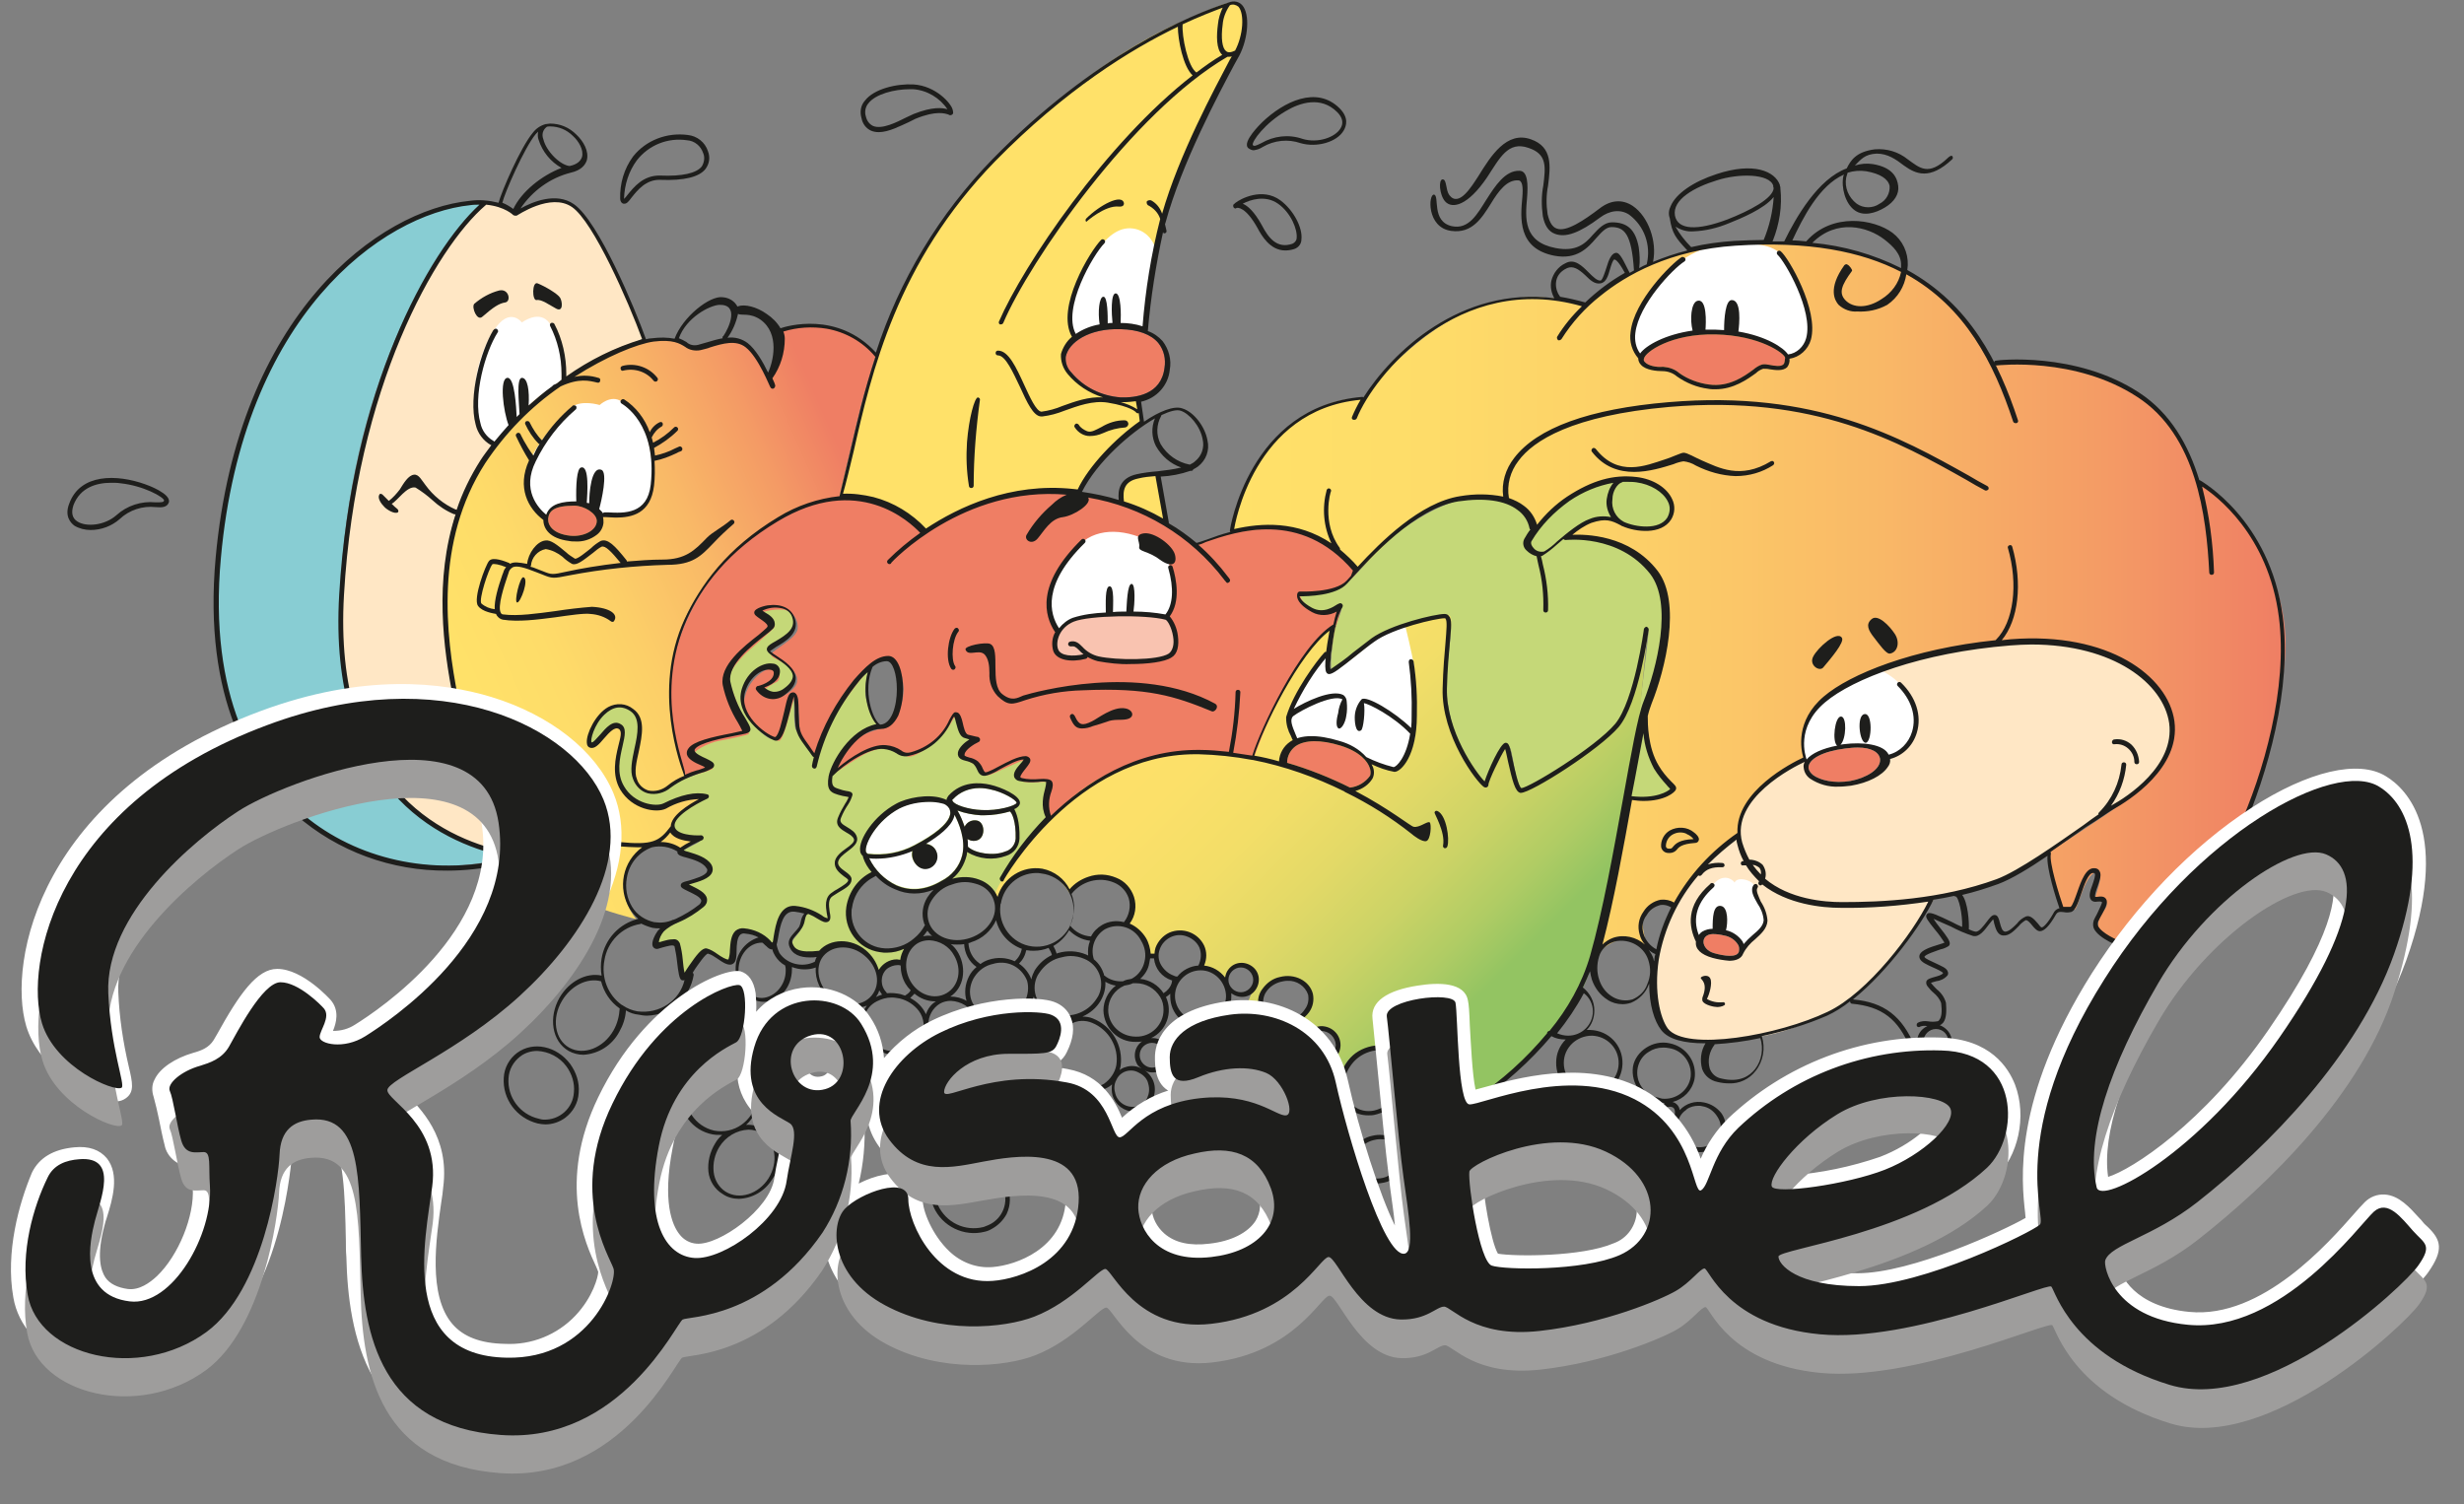 <svg xmlns="http://www.w3.org/2000/svg" xmlns:xlink="http://www.w3.org/1999/xlink" id="Capa_1" x="0px" y="0px" viewBox="0 0 516.5 315.3" style="enable-background:new 0 0 516.5 315.3;" xml:space="preserve"><rect x="0" y="0" width="516.5" height="315.3" fill="#808080" stroke="none"/><style type="text/css">	.st0{fill:#FFE7C5;}	.st1{fill:#88CDD3;}	.st2{fill:url(#SVGID_1_);}	.st3{fill:#C5D878;}	.st4{fill:#FFFFFF;}	.st5{fill:#EF7E64;}	.st6{fill:#F9C3B0;}	.st7{fill:#FFE169;}	.st8{fill:url(#SVGID_2_);}	.st9{fill:url(#SVGID_3_);}	.st10{fill:#1E1E1C;}	.st11{fill:#9E9D9C;}</style><g id="Capa_2_1_">	<g id="colores">		<path class="st0" d="M107.7,44.5c1.1-0.3,7.2-3.9,11.2-2.2c6.5,2.9,16.1,28.6,16.1,28.6s-12.5,5.3-18.6,9.7   c-7.6,5.6-16.3,14.3-20.5,26.2s-3.4,29.3-0.3,41.2s9.8,30.8,9.8,30.8s-29.5-5.1-33.6-38c-4.3-34,12.8-75,16.3-80.8   s11.7-17.7,13.7-17.7S107.7,44.5,107.7,44.5z"></path>		<path class="st1" d="M104.6,180.5c0-0.3-0.5-0.2-0.8-0.1c-15.2,3.1-30.6-0.5-41.4-10.2c-9-8-19.5-24.2-16.8-53.6   c4.6-50.8,34.2-72.5,52.6-74.3c0.7-0.1,2.4,0.1,3,0.1c-10.7,9.8-28,39-29.9,81.8c-1.8,40.8,20.2,51.4,34.1,54.5c0,0-0.1,0.5,0,0.5   "></path>					<linearGradient id="SVGID_1_" gradientUnits="userSpaceOnUse" x1="100.164" y1="249.261" x2="183.074" y2="286.041" gradientTransform="matrix(1 0 0 -1 0 396)">			<stop offset="0" style="stop-color:#FFE169"></stop>			<stop offset="0.19" style="stop-color:#FEDC69"></stop>			<stop offset="0.39" style="stop-color:#FCCF68"></stop>			<stop offset="0.61" style="stop-color:#F9B967"></stop>			<stop offset="0.83" style="stop-color:#F49B65"></stop>			<stop offset="1" style="stop-color:#EF7E64"></stop>		</linearGradient>		<path class="st2" d="M183.6,74.4c-1.6-1.6-5.5-5.7-11.1-6.1c-3.3-0.3-6.6,0.1-9.7,1c0.3,1.2,0.4,2.4,0.3,3.6   c-0.2,2.2-1,4.4-2.1,6.2c0,0-3.4-6.3-5.2-7.1c-3.7-1.8-7.9,0.8-10.4,0.8s-2.3-1.9-7-1.9c-5.9,0.1-18.5,4.2-33.3,20.3   c-8.4,9.2-12.2,22.8-12.2,33.9s3.8,38.9,12.5,53.7c4.8,8.1,28,13.9,28,13.9s-5-5.6-1.3-11.9c1.1-1.9,2.4-3.6,5.2-3.9   c1.6,0,3.1,0.3,4.6,0.9c1.4,0.4,2.7-0.9,4.2-1.7c0-2.9,0.4-5.8,1-8.7c0.5-1.6-3.6-2.1-3.7-4.5s-1.2-6.5-1.9-8.9   c-1.4-5.3-1.8-16.5,2.8-25.8s14.7-17.7,20-20.3c3.7-1.7,7.6-2.9,11.6-3.5c0,0,4-17.4,5.1-21.3L183.6,74.4z"></path>		<path class="st3" d="M174.3,162.1c1.6-1.1,9-6.3,11.7-5.2s2.9,1.9,4.6,1.5c1.9-0.5,3.7-1.4,5.3-2.7c0.9-1,3.8-6,4.3-5.9   s0.7,4,2.1,4.6s2.2,0.6,2,0.8s-3.1,2.1-2.8,2.9s2.5,1.5,3,2s1.2,2.4,1.9,2.4s4.2-1.9,5.7-2.5s3.3-1.2,3.3-0.7s-2.3,3.2-2.1,3.6   c1,0.8,2.2,1.1,3.4,1.1c1.6-0.1,3-0.4,3.2-0.1c0.6,0.8-0.7,3.3-0.6,4.1s0.9,3.7,0.9,3.7c-2.3,2.3-4.4,4.7-6.4,7.3   c-2.2,3.2-5.2,8.4-5.2,8.4s-1.8-2.8-4.1-2.9c-2.3,0-4.6,0.3-6.9,0.8c0,0-4.7,2-7.4,1.5c-2.5-0.5-4.8-1.9-6.6-3.8   c-1.4,0.9-2.7,1.9-3.9,3c-1,1.1-2.8,6.9-0.6,9.7c1.6,2.1,4,3.4,6.6,3.6c1.7-0.2,3.4-0.6,5.1-1.2c-0.5,0.6-0.9,1.4-1.1,2.2   c-0.1,0.5-0.2,1-0.3,1.5c-0.9-0.2-1.9-0.1-2.8,0.2c-0.9,0.7-1.6,1.5-2.2,2.5c0,0-0.8-4-3.8-5.4c-5.2-2.3-8.4,0.7-8.4,0.7   s-3.8,0.5-4.9-0.2s-1.6-1.8-0.9-2.8c0.7-0.8,1.4-1.7,1.9-2.7c0.4-1.1,0.3-3.1,1.2-2.8s-2.5-1.5-4.1-0.7c-2.9,1.5-2.7,7.6-3.3,7.7   s-1.9-1.1-2.7-1.7s-4.3-1.6-4.9-1c-1.5,1.5-0.6,6.3-1.6,6.3s-4.2-2.3-5-2.2s-3.8,5-4.3,5.1s-1-3.4-1.3-5.2s-0.5-2-2.1-1.8   s-2.9,0.9-2.5-0.4c0.3-1.5,1.4-2.8,2.8-3.4c1.8-0.6,7.2-3.6,7.3-4.7s-1.7-2.4-2.6-2.6s-1.5-0.6-1.3-1.1s4.9-1.5,5.1-2.7   s-2.9-3.1-4-3.3s-2.3-0.5-2.1-1s3.7-1.9,3.8-2.3s-4.9-0.2-5.4-1.7c-0.4-1.7,0.3-3.4,1.8-4.3c1.6-1.1,4.2-2.3,4.3-2.8   s-2.3-0.2-4,0.1s-4.7,2.1-6,1.9s-6.5-1.4-7.5-4.9s-0.2-7.2,0.1-8.8s0.3-3.1-0.4-3.4c-1.4-0.7-5.2,4.3-6,4s1.2-8.8,6.3-8.3   c5.1,0.5,4,6.2,3.9,6.8s-3.1,9.8,1.1,10.8s4.8-0.6,6.4-1.5s6.9-2.4,7.2-3.2s-3.8-1.7-3.8-2.8c0.1-2.3,2.5-2.9,6.5-3.6   s5-0.3,5.1-1.3s-3.4-6.1-3.8-8c-0.8-2.8,0.1-5.9,2.3-7.8c3.2-3.1,6.6-5.5,6.7-6.3s-2.9-2.2-2.7-2.8s2.9-1.7,4.9-1.1   c1.4,0.3,2.5,1.4,2.8,2.9c0,1.7-0.9,3.2-2.4,4c-1.9,1.1-3.5,1.7-3.1,2.2s5.3,3.6,5.4,5.1s-2,4.2-4,4.2s-3.3-1-3.2-1.4   s3-1.4,3.3-2.8s-0.7-2.2-2.5-1.7s-5.3,4-4.6,7.4s5.2,8,6.8,7.8s2.6-6.1,3-7.5s0.5-2.2,1-2s0,5.9,0.6,7.4c1.1,2,2.3,3.9,3.7,5.7   c0.3,0.3,4.1-10.4,5.9-12.7c1.8-2.3,3.7-4.4,5.8-6.3c0.5-0.3-1.6,4.1-0.5,7.4s2.2,5.1,2.4,5.2s-3.5,0.2-5.8,3   C176.6,157.3,175.3,159.6,174.3,162.1z"></path>		<path class="st4" d="M201.7,179.2c-0.6,2.4-2.2,4.3-4.4,5.4c-3.2,1.9-6.4,2.2-9.4,0.9c-2.5-1.1-4.6-3.2-5.8-5.7   c0.5,0.1,1,0.1,1.5,0.1c2.6,0,5.2-0.6,7.6-1.6c-0.6,1.8,1.4,4.7,3.8,3.5c1.3-0.7,1.8-2.3,1.1-3.6c-0.4-0.8-1.2-1.3-2.1-1.4   c2.6-1.6,5.3-3.6,5.9-5.7c0-0.1,0.1-0.3,0.1-0.4C200.9,172.3,202.5,175.8,201.7,179.2z"></path>		<path class="st4" d="M212.9,175.8c-0.1,1.3-1,2.4-2.2,2.7c-2.4,1-6.3,0.4-7.8-1l0,0c0-0.5,0-1.1-0.1-1.6c0.2,0.1,0.5,0.2,0.7,0.3   c3.2,0.7,3.3-3.8,1.3-4.2c-1.1-0.2-2.1,0.3-2.6,1.3c-0.4-1.2-0.9-2.3-1.5-3.4c1.6,0.6,3.3,0.9,4.9,1c0.2,0,0.5,0,0.7,0   c1.8,0,3.7-0.3,5.4-0.8C212.1,170.4,213,172.1,212.9,175.8z"></path>		<path class="st4" d="M199.8,167.5c1.4-1.5,3.4-2.3,5.5-2.3c0.8,0,1.6,0.1,2.4,0.3c2.5,0.5,5.4,2.2,5.4,2.8   c-0.2,0.6-3.9,1.7-7.3,1.5c-2.8-0.1-5.8-1.1-6.1-1.9C199.6,167.8,199.5,167.7,199.8,167.5z"></path>		<path class="st4" d="M188.5,169.4c2-1,4.2-1.4,6.4-1.4c0.8,0,1.7,0.1,2.5,0.3c0.7,0.1,1.2,0.5,1.6,1.1c0.2,0.5,0.3,1,0.1,1.5   c-0.5,1.8-3.2,4-7.4,6.2c-3,1.6-6.4,2.2-9.8,1.8c-0.2,0-0.3-0.1-0.4-0.5C181.2,176.7,183.8,172,188.5,169.4z"></path>		<path class="st5" d="M120.4,106c2,0,4.7,1.6,4.7,3.2c0,2-2.8,3.4-5.6,3.1c-3.6-0.4-4.7-2.2-4.6-3.6   C115.1,107.1,116.1,106,120.4,106z"></path>		<path class="st5" d="M143.8,162.9c-0.8-2.6-5.1-15.4-2.3-25.9c2.5-9.6,8.1-18.1,15.9-24.2c0,0,12-9.1,21.5-8.5   c5.8,0.5,11.1,3.1,15,7.4c0,0,11.4-7.6,22.1-8.3c13.2-0.9,20.8,2.1,26.2,5c3.1,1.6,5.9,3.5,8.6,5.7c0,0,11-4.7,19.5-3.1   c5.7,1.1,10.8,4.1,14.5,8.6c0,0-2.5,3.3-4.2,3.9c-3.2,1-7.9,0.7-8,1s1.4,2.4,3.2,3.4c2.3,1.2,5.3-0.4,5.3-0.4l-0.9,3.5   c-2.9,2.1-5.4,4.9-7.3,8c-2.7,4.2-5.1,8.6-7.2,13.2c-0.9,2-2.8,6.8-2.8,6.8s-9.7-2-15-1.3s-12.5,2.7-16.9,5.6   c-3.7,2.7-7.3,5.5-10.7,8.5c-0.8-1-1.2-2.4-0.9-3.7c0.5-2.3,1-3.7,0.6-4.1s-5.3,0.4-6-0.4s0-1.6,0.9-2.8s1.4-1.5,0.4-1.6   s-7.3,3.3-8.2,3.3s-1.2-1.5-2-2s-3.6-1.1-3.3-2.3s2.8-2.9,2.8-2.9c-0.7-0.1-1.4-0.4-2-0.8c-0.5-0.6-1.6-4.7-2.1-4.6   s-1.5,2.8-3.2,4.4s-5.8,5-7.3,4.2s-2.8-2-4.4-1.8c-2,0.3-3.9,1-5.6,2.1c-1.8,1.1-5.2,3.4-5.2,3.4s2.6-6.4,5.6-7.9s5.1-1.6,6.2-2.3   s3.3-5.1,2.7-8.8s-1.4-5.1-3-5c-1.7,0.3-3.3,1.1-4.4,2.4c-2.3,2.6-4.4,5.5-6.3,8.4c-1.7,2.7-4.4,9.9-4.4,9.9s-2.8-3.1-3.4-5   s-0.1-8.1-0.9-8s-2.4,9.3-3.6,9.4s-7.9-4.3-7.3-8.5s4.4-7,6.1-6.6c0.8,0.1,1.4,0.9,1.3,1.8c-0.1,0.4-0.2,0.7-0.5,0.9   c-1.1,0.5-2.1,1.2-3,1.9c-0.1,0.3,1,1.5,2.8,1.4s4.3-1.9,4.4-3.4s-0.8-2.3-2.6-3.6s-3-1.3-2.8-2.1s5.3-3.2,5.5-5.3   c0.2-1.7-0.8-3.4-2.5-3.9c-1.4-0.4-5.1,0.2-5.1,0.7c0,0.5,2.8,2.2,2.7,2.8s-5.2,4.7-6.6,6.2s-3.1,3.4-2.8,5.2s4.1,10.7,4.1,11   s-4.1,1.1-6.3,1.5s-5.7,2.2-5.4,3.1c0.4,1.4,4.2,2.3,4.1,2.7S143.8,162.9,143.8,162.9z"></path>		<path class="st6" d="M244.8,129.7c0.7,0.8,2.6,5.9,1.2,7.2s-4.1,1.8-7.3,1.8c-3.6-0.1-7.2-0.6-10.8-1.4c-1.2,0.6-2.5,0.8-3.8,0.7   c-1.9-0.2-3.5-1.5-3.1-3.5s2.1-4.9,7.9-5.4S244.1,128.9,244.8,129.7z"></path>		<path class="st7" d="M175.9,104.4c1-3.6,6.5-28.5,10.3-37.1s11.6-23.7,24.5-36.3c14.6-14.2,27.8-22.5,37.1-26.5s11.6-5.3,12.6-2.4   s-0.2,7.2-1.6,9.6s-8.2,15.9-10.2,20.5s-7.1,17.7-8.2,30.7l-0.5,6.5c-2.8-1-5.8-1.2-8.7-0.7c-4.3,1-7.6,3.4-8.2,5s1,6.6,6.3,8.5   c2.9,1.1,6,1.5,9.1,1.3l0.9,5.2c0,0-6.2,4.9-8.2,7.4c-1.8,2.4-3.5,4.8-5.1,7.4c0,0-5.8-0.3-11.3,0.1c-10.5,0.7-20.8,8.1-20.8,8.1   c-2.3-2.5-5.1-4.5-8.2-5.8C182.7,104.5,179.3,104,175.9,104.4z"></path>		<path class="st7" d="M244.3,109.5c-0.3-2-2-10.3-1.9-10.3s-5.5,0.3-6.5,1.7s-0.9,4.6-0.9,4.6c1.9,0.6,3.7,1.4,5.5,2.2   C242.2,108.6,244.3,109.5,244.3,109.5z"></path>		<path class="st3" d="M272.5,124.7c0.4-0.4,6.5-0.1,8.7-1.5s8.9-9.7,11.6-11.5s9.8-7.2,16.9-7.4c6-0.1,9.8,1.7,10.7,3.4   s1.6,3.3,1.6,3.3s5-7.2,12.3-9.1s12.6-1.2,15,1.9s0.4,6.2-1.2,6.6c-3.1,0.9-6.4,0.5-9.2-1c-1.5-0.8-3.2-0.9-4.8-0.2   c-1.4,0.6-5.7,3.2-5.7,3.2c0.9,0.2,1.7,0.3,2.6,0.3c2.5,0.3,11.9,1.7,15.4,6.6c3.1,4.4,4.2,9.9,2.8,15.1c-1.1,5-4,12.9-4.2,15.5   s0.5,8.8,2.2,11.2s3.6,4.1,3.5,4.4c-1.5,1.1-3.2,1.8-5,2.1c-1.4,0.1-2.8,0-4.3-0.1c0,0,4.3-35,4.2-35.5s-1.5,17.4-9,23.1   c-7.2,5.5-15.7,10.9-17.4,10.6s-2-9.4-3-9.3s-4.2,7.3-4.3,8.1s-4-3.5-6.1-8.8c-2.1-4.9-3-10.3-2.5-15.6c0.6-5.2,1.4-10.6,0.4-10.9   s-11.2,2.5-14.3,4.2s-9.1,7.7-10,7.5s-0.1-6,0.4-8.5s1.6-4.4,1.3-4.8s-2.1,1.3-4.4,0.8C272.8,127.3,272.5,124.7,272.5,124.7z"></path>					<linearGradient id="SVGID_2_" gradientUnits="userSpaceOnUse" x1="244.74" y1="268.08" x2="333.9" y2="178.92" gradientTransform="matrix(1 0 0 -1 0 396)">			<stop offset="0" style="stop-color:#FFE169"></stop>			<stop offset="0.21" style="stop-color:#FCE069"></stop>			<stop offset="0.36" style="stop-color:#F3DE68"></stop>			<stop offset="0.49" style="stop-color:#E3D967"></stop>			<stop offset="0.62" style="stop-color:#CCD366"></stop>			<stop offset="0.73" style="stop-color:#B0CC64"></stop>			<stop offset="0.82" style="stop-color:#93C462"></stop>		</linearGradient>		<path class="st8" d="M280.1,130.9c-2.3,1.5-6.8,5.8-11.6,14.9c-2.2,4.2-4.1,8.6-5.7,13.1c0,0-12.9-2.1-19.1-0.7   s-14.6,4.4-20.8,10.7c-4.6,4.6-8.7,9.6-12.5,14.9c-0.7,1.2-1.4,2.4-1.9,3.7l0.6,1.8c0,0,2-7.2,8.9-6.6c4.1,0.4,6.1,4.4,6.1,4.4   c1.9-2.5,5.1-3.7,8.2-2.9c5.4,1.2,5.1,4.8,5.1,6.1c-0.2,1.2-0.6,2.4-1.3,3.4c1.2,0.2,2.2,1,2.8,2.1c0.8,1.5,1.4,3.1,1.7,4.7h1.7   c0,0,0.1-4.6,4.2-4.9c7.2-0.5,5.2,7.2,5.2,7.2c1-0.1,2,0.2,2.7,0.8c1.4,1.1,2.5,2.7,2.6,2.6s0.8-4.7,3.4-3.8s3,2.4,2.8,3.4   c-0.5,1.6-1.1,3.1-1.8,4.6l2.7,0.2c0-1.1,0.3-2.1,1-3c1.1-1.5,4.3-3.6,7.3-1.9s2.6,3.5,2.2,4.4c-0.7,1.2-1.4,2.4-2.3,3.4l3,2.4   c0,0,2.7-1.2,4.1,0.8c0.8,1.1,1.1,2.5,0.6,3.8l1.5,3.6c0.8-1.8,2.2-3.3,4.1-4c2.4-0.8,4.9-1.3,7.4-1.5c0,0,12.6,11.1,16.4,10.2   c3.5-0.9,6.8-2.7,9.5-5.1c2.1-2.1,8-7.9,11.3-13.5c4.1-7,6.6-18.1,8-26s4.2-23.3,4.6-25.8s2.6-26.8,2.6-26.8s-2.2,16.2-7,20.9   s-17.5,13.1-19.4,12.9s-1.9-9.4-3-9.3s-4,7.8-4.3,8.1s-5.9-6.8-7.3-11.6s-1.5-11.4-0.8-16.4s0.9-7.2,0-7.3s-9,1.3-13.4,3.7   s-9.8,8.1-11,8S280.1,130.9,280.1,130.9z"></path>		<path class="st5" d="M271.6,156.4c1.9-1.3,5.2-1.4,9.4-0.1s5.7,3.4,6.1,4.6c0.2,0.5,0.3,1.2,0.1,1.7c-1,1.4-2.5,2.3-4.2,2.5   c-4.2-2.1-8.7-3.9-13.2-5.2C269.8,158.5,270.5,157.2,271.6,156.4z"></path>		<path class="st4" d="M279.1,136.1c-1.4,1.7-8.8,10.6-9.1,14.4s1.7,5.3,1.7,5.3s3.7-2,9.1,0s6,3.7,6,3.7s4.8,2.2,5.8,2.1   s3.5-3.6,4-7.4c0.4-4.9,0.3-9.8-0.2-14.7c-0.4-2.5-1.8-8.2-1.8-8.2c-2.6,0.6-4.9,1.7-7,3.3c-2.7,2.4-7.9,6.5-8.5,6.2   S279.1,136.1,279.1,136.1z"></path>		<path class="st4" d="M221.9,132.3c0,0,0.3-2.5,5.8-2.9s10.6-0.7,12.9-0.4s3.8,0.5,3.8,0.5s1.7-1.3,1.7-4.6s-0.3-9.3-6.2-11.9   s-11.5-1.9-14.6,2.3s-5.7,8-5.5,11C220,128.4,220.8,130.5,221.9,132.3z"></path>		<path class="st4" d="M225.2,71c-1.6-2.8-1.7-6.2-0.2-9.1c1.9-4,6.2-14.9,12.5-14c2.3,0.3,4.2,2.1,4.7,4.3L240,69.4   c0,0-5.2-1.5-7.6-1C230,69.1,227.6,70,225.2,71z"></path>		<path class="st4" d="M125.3,107.8c0,0,5.5,0.5,7.6-0.5s4.4-3.3,3.8-9.7c-0.9-10.1-4.3-12.1-6.5-13.5s-4.5,0.8-4.5,0.8   s-3.9-1.2-5.9,0.5s-8.8,8.8-9.1,13s-0.3,5.4,0.8,7c0.8,1.2,1.7,2.2,2.8,3c0.1-0.1,1-3.6,5.8-3S125.3,107.8,125.3,107.8z"></path>		<path class="st4" d="M103.4,92.9c-1.1-0.6-3.8-3.1-3.9-6s-0.6-10.4,4-17.6c3.3-5.2,5.9-1.7,5.9-1.7s3.8-2.9,5.9,0.3   c2.8,4,2.4,11.7,2.4,11.7l-5.3,3.9C110.2,85.2,103.4,92.9,103.4,92.9z"></path>					<linearGradient id="SVGID_3_" gradientUnits="userSpaceOnUse" x1="258.09" y1="270.4" x2="478.886" y2="270.4" gradientTransform="matrix(1 0 0 -1 0 396)">			<stop offset="0" style="stop-color:#FFE169"></stop>			<stop offset="0.19" style="stop-color:#FEDC69"></stop>			<stop offset="0.39" style="stop-color:#FCCF68"></stop>			<stop offset="0.61" style="stop-color:#F9B967"></stop>			<stop offset="0.83" style="stop-color:#F49B65"></stop>			<stop offset="1" style="stop-color:#EF7E64"></stop>		</linearGradient>		<path class="st9" d="M258.1,111.7c0,0,2.5-12,8.5-18.7c9.7-10.7,19.1-9.4,19.1-9.4s9.3-12.8,21.9-18.3c13.5-6,24.6-1.2,24.6-1.2   c8.9-7.9,20.2-12.5,32.1-13.1c19.9-1,30.9,4,34.6,6s9.3,5.4,13.3,11.3c1.9,2.6,3.6,5.3,5.1,8.2c8.3-1.1,16.7-0.1,24.5,3   c12.6,5.2,14.9,12.4,15.8,14.2s3.4,7.6,3.4,7.6s7.2,3,13.3,15s5,21.2,4.1,26s-3,21.2-10,34.4c-4.1,7.8-20.7,23.9-20.5,23.7   s-8-3.8-8.1-6.3s2-3.4,1.8-4.7s-2.2,0-2.4-0.8s2-5.3,0.6-5.7c-2.5-0.6-4.2,7.3-4.8,7.7c-0.8,0.3-1.7,0.3-2.5,0.2   c0,0-2.8-9-2.8-10.6s0.2-1.8,0.2-1.8s11.4-7.4,14.9-10s12.3-9.2,10.8-16.6s-8.5-14.3-19.3-16.3s-23-0.1-27.5,0.8   s-22.1,5.7-26.5,10.4s-4.3,7.9-4.2,9c0.1,1.2,0.3,2.4,0.6,3.5c0,0-6.9,3.7-9.9,6.5c-2.6,2.5-4.1,5.8-4.3,9.4c0,0-4.9,3.2-7.3,6.2   s-6.3,8.6-6.3,8.6s-2.2-1-3.4-0.6s-3.1,2.2-3.2,3.8s1,5.5,1,5.5s-2.8-1.8-4.8-1.8s-5.2,2.5-5.1,2.4s2.9-13.4,4.3-21s1.9-11,1.9-11   c1.8,0.4,3.6,0.5,5.4,0.1c1.5-0.3,2.8-1,3.9-2c0,0-4.5-5.2-4.9-7.5s-1.4-5.6-0.8-8.2s5.5-16.1,4.5-22.3s-3.7-9.8-6.9-11.4   c-4.4-2.3-9.2-3.5-14.2-3.8c0,0,4.8-4.1,8-3.5s7.5,3.2,10.8,1.9c2.3-0.8,3.6-3.4,2.7-5.8c-0.1-0.4-0.3-0.8-0.6-1.1   c-2.2-2.8-6.9-3.5-9.7-3.3s-9.4,2.6-11.4,4.4S322,111,322,111s-1.4-3.9-3.3-4.9c-3-1.7-6.4-2.4-9.8-1.8c-5.3,0.7-11,2.5-15,6.3   s-9,8.9-9,8.9c-1.9-1.9-3.8-3.6-6-5.2c-2.2-1.4-8.3-3.8-11.2-3.7S258.1,111.7,258.1,111.7z"></path>		<path class="st5" d="M373.8,76.4c-0.5,0.5-1.8,0.3-2.8,0.1c-0.5-0.1-1.1-0.2-1.6-0.1c-0.7,0.2-1.3,0.6-1.9,1.1   c-1.9,1.4-5.1,3.7-9.3,3.1c-2.2-0.3-4.4-1.1-6.2-2.4c-0.9-0.8-2.1-1.2-3.3-1.3h-0.3c-1.1,0.1-2.9-0.2-3.6-1   c-0.2-0.2-0.3-0.4-0.2-0.7c0.2-1.4,5.7-5.3,15-5.1s14.5,4,14.6,4.9C374.1,75.7,374.1,76.2,373.8,76.4z"></path>		<path class="st4" d="M343.8,74.9c0,0-2.6-2.7-1.5-6.1c0.9-2.8,2.3-5.4,4.2-7.8c1.5-2,5.9-9.1,15.4-9.8s11.2,1.4,12.6,3.6   s5.2,10.2,5,13.7s-2,5.6-3.4,5.9c-0.6,0.1-1.1,0.2-1.6,0.5c0,0-4-5.5-13.8-5.2s-12.4,1.8-13.5,2.3C346,72.9,344.8,73.8,343.8,74.9   z"></path>		<path class="st0" d="M364.3,175.1c0,0-8.5,6.4-11.6,11.8s-7.2,14.1-5.9,21.9s2.7,8.5,6,9.1s14.6,0.6,22.4-2.2s14.1-6,20-13.1   c3.7-4.5,7.2-9.3,10.3-14.3c0,0,11.3-2.2,14.2-3.7s19.7-13,21.5-14.3s13.5-7.8,13.9-15s-2-10.9-6-13.9s-11.6-7.2-25.4-6.9   c-10.6,0.4-21.2,2.6-31.1,6.4c-5.2,2-11.9,6.7-12.9,8.5s-2.8,5.9-1.1,9.9c-1.9,0.5-7.7,4.3-9.9,6.5   C363.9,170.4,364.3,175.1,364.3,175.1z"></path>		<path class="st5" d="M359.3,199.8c-2.8-0.8-3-3.9-0.3-4c0.8,0,1.6,0.1,2.4,0.3c1.2,0.2,2.3,0.9,2.9,1.9c0.3,0.4,0.3,1,0.2,1.5   C364.1,200.8,361.4,200.4,359.3,199.8z"></path>		<path class="st5" d="M379.1,161c-0.1-1.9,3-3.5,7.7-4.1c0.9-0.1,1.7-0.2,2.6-0.2c2.9,0,4.5,1,4.7,2.4c0.2,2.2-3,4-6.2,4.6   c-3.5,0.6-6.4-0.2-7.8-1.2C379.6,162.1,379.2,161.6,379.1,161z"></path>		<path class="st4" d="M395.1,158.6c0,0,5.4-0.7,6.4-5.4s-1.4-7.9-3.2-9.8c-1.3-1.3-2.7-2.3-4.4-3c0,0-12.2,5-13.5,7.8   s-3.6,4.4-2,11.1c0.4,1.5,2.9-3,9.7-3S395.1,158.6,395.1,158.6z"></path>		<path class="st4" d="M356.1,197c0,0,1.3-2.3,4.6-1.6c4.4,1,4.3,3.4,4.3,3.4s2.8-2.7,3.5-3.4s2.1-2.1,1.4-4.1s-2.7-4.2-2.2-5.3   s-3.4-2.6-4.1-1c-0.6-0.9-2.5-1.8-4.3,0.2s-3.8,3.4-4.1,5.4C354.4,194.9,356.1,197,356.1,197z"></path>		<path class="st5" d="M242.8,71.9c1.2,1.5,1.6,3.4,1.3,5.2c-0.7,5.7-6.1,6.3-9.2,6.2c-4-0.3-7.7-2.1-10.3-5.2   c-0.9-0.9-1.3-2.1-1.2-3.3c0.6-3,4.8-6,11.5-5.8C238.6,69.1,241.3,70.1,242.8,71.9z"></path>	</g>	<g id="frutas_lineas">		<path class="st10" d="M280.6,152.7c0.6,0.2,1.4-1.2,1.6-2.6c0.2-1,0.2-2,0.1-3c0-0.6-0.3-1.1-0.7-1.4c-2.4-1.3-8,1.4-10.4,2.9   c1.9-4,4.2-7.8,7.1-11.1c0.2-0.2,0.2-0.5,0.1-0.7c-0.2-0.2-0.5-0.2-0.7-0.1c0,0-0.1,0.1-0.1,0.1c-1.5,1.6-6.4,8.1-8,13.5l0,0v0.1   c0,0.1,0,0.1,0,0.2c0,1.3,0.4,2.6,1,3.7l0.3,0.7c0.1,0.2,0.3,0.3,0.5,0.3c0.1,0,0.1,0,0.2,0c0.3-0.1,0.4-0.4,0.3-0.6c0,0,0,0,0,0   c-0.1-0.2-0.2-0.5-0.3-0.7c-0.8-1.9-1.3-3.2-0.5-3.9c1.4-1.1,8.2-4.7,10.3-3.5c-0.5,0.9-0.8,1.9-0.9,2.9   C280.1,150.9,280,152.4,280.6,152.7z"></path>		<path class="st10" d="M443.2,155c-0.3,0-0.5,0.3-0.5,0.6c0,0.3,0.3,0.5,0.6,0.4l0,0c1-0.1,2,0.2,2.8,0.9c0.8,0.7,1.3,1.7,1.3,2.8   c0,0.3,0.2,0.5,0.5,0.5s0.5-0.2,0.5-0.5c-0.1-1.4-0.6-2.6-1.6-3.6C445.8,155.2,444.5,154.8,443.2,155z"></path>		<path class="st10" d="M390.8,149.7c-1.7,0.3-1,6.1,0.3,6S392.6,149.3,390.8,149.7z"></path>		<path class="st10" d="M361.1,210.1c-1.1,0.1-2.3-0.1-3.3-0.7c0.5-0.9,1.2-3.3,0.7-4.3s-2-0.4-2-0.1s1.6,1,0.4,4   c-0.1,0.3-0.1,0.6,0,0.9c0.5,0.8,2.4,1.2,3.1,1.2s1.6-0.3,1.6-0.6C361.6,210.2,361.4,210,361.1,210.1z"></path>		<path class="st10" d="M368.4,186.1c0.2-0.2,0.1-0.5-0.1-0.7c-0.2-0.2-0.5-0.1-0.7,0.1c-0.8,1.1,0,2.5,0.8,3.9   c0.7,1,1.2,2.2,1.3,3.5c-0.1,1.2-1.1,2.1-2.3,3.1c-0.7,0.6-1.3,1.2-1.9,1.9c-0.1-0.2-0.1-0.3-0.2-0.5c-0.8-1.2-2.1-2.1-3.5-2.4   c0.4-1.5,0.5-4.9-1.1-5.1s-1.7,2.4-1.7,4.8c-0.8,0-1.5,0.2-2.2,0.6c-0.3,0.2-0.5,0.4-0.7,0.7c-1.4-3.6-0.3-7,3.1-10   c0.2-0.2,0.3-0.5,0.1-0.7c-0.2-0.2-0.5-0.3-0.7-0.1c0,0-0.1,0-0.1,0.1c-5.2,4.5-4.5,9-3,12.1c-0.2,1.5,1,2.7,3.5,3.4   c1.1,0.3,2.3,0.5,3.5,0.6c1.3,0,2.5-0.4,2.9-1.5l0,0c0.6-1.2,1.5-2.2,2.5-3c1.2-1.1,2.5-2.2,2.6-3.9c-0.1-1.4-0.6-2.8-1.4-4   C368.6,187.8,368,186.7,368.4,186.1z M359.3,199.8c-2.8-0.8-3-3.9-0.3-4c0.8,0,1.6,0.1,2.4,0.3c1.2,0.2,2.3,0.9,2.9,1.9   c0.3,0.4,0.3,1,0.2,1.5C364.1,200.8,361.4,200.4,359.3,199.8L359.3,199.8z"></path>		<path class="st10" d="M478.5,129.2c-2.7-20.4-17.2-28.4-17.3-28.5c-0.1,0-0.1,0-0.2-0.1c-2.2-7.2-6-14-12.6-18.3   c-13.3-8.7-29.9-6.8-30-6.7c-0.3,0-0.5,0.3-0.4,0.6s0.3,0.5,0.6,0.4c0.2,0,16.4-1.9,29.4,6.6c12.4,8,14.5,24.9,15.1,36.8   c0,0.3,0.2,0.5,0.5,0.5l0,0c0.3,0,0.5-0.2,0.5-0.5c0,0,0,0,0,0c-0.2-6.1-1-12.1-2.5-18c2.8,1.8,13.9,10,16.1,27.4   c1.9,14.8-3.2,32.7-8.6,44.5c-0.1,0.3,0,0.5,0.2,0.7c0.1,0,0.1,0,0.2,0.1c0.2,0,0.4-0.1,0.5-0.3   C475.3,162.3,480.5,144.2,478.5,129.2z"></path>		<path class="st10" d="M371.7,97.5c0.2-0.2,0.3-0.5,0.1-0.7c-0.1-0.2-0.4-0.2-0.6-0.1c-6.4,3.9-11,1.3-14.5-0.2   c-1.4-0.6-3-1.6-3.8-1.6c-0.5,0-2.8,1.1-3.9,1.4c-4,1.3-9.8,3.8-14.5-2.2c-0.2-0.2-0.5-0.3-0.7-0.1c0,0,0,0,0,0   c-0.2,0.2-0.3,0.5-0.1,0.7c5,6.5,12.9,3.9,17.1,2.6c0.7-0.3,1.4-0.5,2.1-0.6c0.9,0.1,1.8,0.4,2.6,0.9c2.6,1.3,5.4,2.1,8.3,2.2   C366.7,99.8,369.4,99,371.7,97.5z"></path>		<path class="st10" d="M379.6,71.2c1.7-6.2-4.7-17.2-6.3-18.5c-0.2-0.2-0.5-0.2-0.7,0c0,0,0,0,0,0c-0.2,0.2-0.2,0.5,0,0.7   c0,0,0,0,0,0c1.5,1.3,7.6,11.8,6,17.5c-0.5,1.8-2,3.2-3.8,3.4c-0.9-1.4-4.5-3.8-10.4-4.8c0.2-1.6,0.7-6.6-1.4-6.6   c-1.3,0-1.6,3.8-1.6,6.3c-0.6,0-1.2-0.1-1.9-0.1s-1.3,0-2,0c0.1-1.2,0.4-6.8-1.8-6c-1.2,0.5-1.5,3.8-0.9,6.2   c-5.7,0.8-9.8,3.1-11,4.8c-0.9-1.2-1.2-2.8-1-4.3c0.7-6,7.9-13.5,10.3-15c0.2-0.1,0.3-0.5,0.1-0.7s-0.5-0.3-0.7-0.2l0,0   c-2.2,1.4-10,9.2-10.7,15.7c-0.3,2,0.3,4,1.6,5.5c0,0.5,0.2,1,0.6,1.4c1,1.1,3.3,1.3,4.5,1.3c1.1,0,2.2,0.4,3,1.1   c2,1.4,4.2,2.3,6.6,2.6c0.5,0.1,1,0.1,1.5,0.1c3.8,0,6.7-2.1,8.5-3.4c0.4-0.4,0.9-0.7,1.5-0.9c0.4,0,0.9,0,1.3,0.1   c1.3,0.2,2.8,0.4,3.7-0.4c0.4-0.5,0.6-1.2,0.5-1.8C377.2,74.9,379,73.3,379.6,71.2z M373.8,76.4c-0.5,0.5-1.8,0.3-2.8,0.1   c-0.5-0.1-1.1-0.2-1.6-0.1c-0.7,0.2-1.3,0.6-1.9,1.1c-1.9,1.4-5.1,3.7-9.3,3.1c-2.2-0.3-4.4-1.1-6.2-2.4c-0.9-0.8-2.1-1.2-3.3-1.3   h-0.3c-1.1,0.1-2.9-0.2-3.6-1c-0.2-0.2-0.3-0.4-0.2-0.7c0.2-1.4,5.7-5.3,15-5.1s14.5,4,14.6,4.9C374.1,75.7,374.1,76.2,373.8,76.4   L373.8,76.4z"></path>		<path class="st10" d="M210.1,145.5c-2.7-2.1-0.3-9.4-2.5-10.5c-1-0.5-5.6,0.4-5.2,1.2c0.6,1.5,2.8-0.2,4,1c0.8,0.9,1,2.3,1,3.9   c-0.1,1.8,0.5,3.5,1.7,4.8c2.2,2.1,3.1,1.8,5.7,0.9c4-1.3,8.1-2,12.2-2.1c13.6-0.6,19.2,1.2,27,4.4c0.6,0.3,1.7-1,0.7-1.6   c-15.8-8.6-37.9-2.4-40.2-1.7C213.3,146.3,212.1,147.1,210.1,145.5z"></path>		<path class="st10" d="M228.9,151.2c-2,1-2.7,0.8-3.5-0.9c-0.1-0.3-0.5-0.8-0.8-0.6c-0.3,0.1-0.4,0.4-0.3,0.7c0,0,0,0,0,0   c0.7,1.6,1.2,2.3,2.5,2.3c0.8,0,1.6-0.2,2.3-0.5c1.1-0.3,2-0.6,2.9-0.9c1.4-0.6,2.9-0.3,4-0.5c2-0.3,1.6-2-0.1-2.3   C233.3,148,230,150.7,228.9,151.2z"></path>		<path class="st10" d="M200.8,131.7c-0.2-0.2-0.5-0.1-0.7,0.1c-1.4,1.8-2,6.5-0.7,8.4c0.1,0.1,0.2,0.2,0.4,0.2c0.1,0,0.2,0,0.3-0.1   c0.2-0.2,0.3-0.5,0.1-0.7c0,0,0,0,0,0c-0.9-1.3-0.6-5.6,0.7-7.2C201.1,132.2,201,131.9,200.8,131.7z"></path>		<path class="st10" d="M227.4,113.8c0.2-0.2,0.2-0.5,0-0.7c0,0,0,0,0,0c-0.2-0.2-0.5-0.2-0.7,0c-9.7,9.5-7.7,16.1-5.6,19.3   c0,0,0.1,0.1,0.1,0.1c-0.7,1.2-0.8,2.7-0.4,4c0.7,1.9,3.7,2.4,6.8,1.6c0.3-0.1,0.4-0.3,0.4-0.6c0,0,0,0,0,0   c-0.1-0.3-0.3-0.4-0.6-0.4c-2.6,0.6-5.1,0.4-5.6-1c-0.6-1.6,0.3-4.6,3.3-5.8c3.2-1.3,15-1.5,19.2-0.4c0.4,0.1,1.3,1.6,1.6,3.5   c0.3,1.7-0.1,3-0.9,3.6c-2.3,1.5-11.1,1.4-14.7,0.6c-1.3-0.3-2.5-1-3.4-2c-0.7-0.7-1.4-1.4-2.6-1.1c-0.3,0.1-0.4,0.3-0.4,0.6   c0,0,0,0,0,0c0.1,0.3,0.3,0.4,0.6,0.4c0.7-0.1,1,0.1,1.7,0.8c1,1.1,2.4,1.9,3.9,2.3c2.3,0.4,4.6,0.7,6.9,0.6   c3.5,0,7.1-0.4,8.6-1.4c1.2-0.7,1.6-2.4,1.3-4.6c-0.2-1.5-0.8-2.9-1.7-4c2.3-3.1,1.4-7.8,0.6-10.4c-0.1-0.3-0.4-0.4-0.6-0.3   c-0.3,0.1-0.4,0.3-0.3,0.6c0,0,0,0,0,0c1.2,4.2,1,7.7-0.6,9.7c-2.2-0.4-4.4-0.6-6.7-0.6c0.2-1.3,0.5-5.8-0.4-5.8s-1,4.3-1.1,5.8   c-0.9,0-1.9,0-2.8,0.1c0-1.5,0.3-5.4-0.7-5.4s-0.8,3.6-0.8,5.5c-2.4,0.1-4.7,0.4-6.9,1.1c-1.1,0.4-2.1,1.2-2.9,2.2   C220,128.7,218.4,122.6,227.4,113.8z"></path>		<path class="st10" d="M243.1,117.3c2.5,1.8,3.7,1,3.2-1s-4.3-4.8-6.5-4.5s-0.8,1.7-1,2.8S240.6,115.4,243.1,117.3z"></path>		<path class="st10" d="M228.4,91.4c1,0,1.9-0.2,2.8-0.6c1.5-0.7,3.1-1.1,4.7-1.2c0.4-0.1,0.7-0.5,0.6-0.9c-0.1-0.4-0.4-0.6-0.8-0.6   c-1.7,0-3.3,0.5-4.8,1.4c-1.2,0.6-2.1,1.2-3,0.9c-0.7-0.3-1.4-0.7-1.8-1.4c-0.2-0.2-0.5-0.3-0.7-0.1c-0.2,0.2-0.3,0.5-0.1,0.7   C226,90.7,227.2,91.4,228.4,91.4z"></path>		<path class="st10" d="M205,83.3c-0.7,0-1.9,4.3-2.3,9.4c-0.2,3-0.1,6.1,0.4,9.1c0,0.3,0.2,0.5,0.5,0.5c0.3,0,0.5-0.2,0.5-0.5   c0,0,0,0,0,0c0-6,0.5-12,1.3-17.9C205.5,83.6,205.3,83.4,205,83.3C205,83.3,205,83.3,205,83.3z"></path>		<path class="st10" d="M234.5,43.3c1.1,0.1,1.1-0.5,1.1-0.7c-0.4-2.1-5.1,0.4-7.9,3.2c-0.2,0.2-0.2,0.5,0,0.7   C227.7,46.5,231.6,43,234.5,43.3z"></path>		<path class="st10" d="M301.3,170c-0.3-0.1-0.5,0-0.6,0.3c-0.1,0.2,2.3,4.1,1.8,6.9c-0.1,0.3,0.1,0.5,0.3,0.6c0,0,0,0,0,0   c0,0,0.1,0,0.1,0c0.2,0,0.4-0.1,0.5-0.4C303.9,175.9,303.2,170.8,301.3,170z"></path>		<path class="st10" d="M106.9,118.2L106.9,118.2c0-0.1-0.1-0.1-0.2-0.2c-0.8-0.3-3.4-1.4-4.2-0.4c-0.7,0.8-3.4,7.9-2.3,9.4   c0.9,1.3,3.4,1.6,3.8,1.7c0,0.1,0.1,0.3,0.2,0.4c0.3,0.4,0.7,0.7,1.2,0.8c3.3,0.5,7.1,0,11-0.5c2.8-0.4,6.1-0.9,7.4-0.7   c1.5,0.1,3,0.6,4.2,1.5c0.1,0.1,0.5,0.3,0.7,0c1-1.4-0.8-2.8-4.6-3c-2.6,0.2-5.1,0.5-7.7,0.9c-3.8,0.5-7.8,1.1-10.9,0.7   c-0.2,0-0.4-0.1-0.5-0.3c-0.8-1.3,0.7-5.7,1.4-7.8l0.2-0.6c0.1-0.5,0.4-0.9,0.9-1.2c0.9-0.4,2.5,0.1,4.8,1l1.3,0.5   c2.2,0.9,2.3,0.9,5.8,0.2c6.8-1.3,13.6-2,20.5-2.2c5.3,0,7-1.8,9.6-4.5c1.4-1.5,2.8-2.8,4.3-4.1c0.2-0.2,0.2-0.5,0-0.7   c-0.2-0.2-0.4-0.2-0.6-0.1c-1.9,1.6-3.8,2.5-5,3.7c-2.6,2.7-4.5,4.6-9.4,4.6c-2.4,0-4.9,0.2-7.4,0.4c0-0.1,0-0.2-0.1-0.3   c-2.4-3-3.9-4.6-5.4-4c-0.7,0.4-1.4,0.9-2,1.5c-0.9,0.7-2.9,2.4-3.4,2.2c-0.6-0.4-1.3-0.8-1.8-1.3c-1.9-1.6-3.3-2.7-4.4-2.5   c-1.8,0.2-3.6,2.7-3.8,4.9C108.8,117.9,107.7,117.7,106.9,118.2z M105.3,120.5c-0.9,2.6-1.7,5.3-1.6,7.2c-1-0.1-2-0.5-2.8-1.2   c-0.6-0.8,1.5-7.2,2.3-8.2c0.2-0.2,1.5,0,2.9,0.6c-0.3,0.3-0.5,0.7-0.6,1.1L105.3,120.5z M111.3,118.6c0.1-1.7,1.4-3.2,3.1-3.5   c1.3,0.2,2.5,0.8,3.5,1.6c0.6,0.6,1.3,1.1,2,1.5c1,0.4,2.3-0.7,4.4-2.3c0.6-0.5,1.2-1,1.8-1.3c0.8-0.3,2.1,1.1,4,3.4   c-4.4,0.5-8.5,1.2-11.2,1.8c-3.2,0.7-3.2,0.7-5.2-0.1l-1.3-0.5c-0.4-0.2-0.8-0.3-1.2-0.4C111.2,118.7,111.3,118.6,111.3,118.6   L111.3,118.6z"></path>		<path class="st10" d="M109.1,91c-0.1-0.2-0.4-0.4-0.7-0.2c-0.2,0.1-0.4,0.4-0.2,0.7c0.8,1.7,1.7,3.4,2.7,5   c-2.6,5.7-0.2,10.1,3,12.5c0,1.8,1.3,3.9,5.4,4.4c0.4,0.1,0.9,0.1,1.3,0.1c1.6,0.1,3.2-0.4,4.5-1.4c0.8-0.6,1.3-1.5,1.4-2.5   c0-0.4,0-0.8-0.1-1.2h0.6c0.6,0,1.3,0.1,2.1,0.1c3.3,0,7.3-0.8,8-6.7c0.2-1.7,0.2-3.5,0.1-5.2c1.6-0.3,3.1-0.9,4.6-1.6   c0.3-0.2,0.6-0.3,0.9-0.4c0.3-0.1,0.4-0.4,0.3-0.7c-0.1-0.2-0.4-0.4-0.6-0.3l-0.9,0.4c-1.3,0.7-2.8,1.2-4.2,1.5   c-0.1-0.5-0.1-1.1-0.2-1.6c1.8-1,3.4-2.1,4.9-3.6c0.2-0.2,0.2-0.5,0-0.7s-0.5-0.2-0.7,0l0,0c-1.3,1.3-2.8,2.4-4.4,3.2   c-0.1-0.4-0.2-0.8-0.3-1.1c0.5-1,1.2-1.8,2.1-2.3c0.2-0.1,0.3-0.4,0.2-0.7c-0.1-0.2-0.3-0.3-0.6-0.2c-0.9,0.4-1.7,1.2-2.1,2.1   c-1-2.8-2.9-5.3-5.4-6.9c-0.3-0.1-0.5,0-0.7,0.3c-0.1,0.2,0,0.5,0.2,0.6c0.3,0.2,7.5,4.2,6.1,17c-0.7,6.2-5.5,6-9,5.8h-0.6   c-0.1,0-0.3,0-0.4,0.2c-0.1-0.2-0.3-0.4-0.5-0.6c-0.1-0.1-0.2-0.2-0.3-0.3c0.5-1.8,1.8-7.6,0.5-8.2c-2.2-0.9-2.6,5-2.6,7l-0.5-0.1   c0.1-1.8,0.6-7.9-1.2-7.4c-0.9,0.2-1.1,3.7-1,7.1c-2.7,0-5.5,0.4-6.3,2.8c-1.7-1.4-5.2-5.2-2.2-11.2c2-4.1,4.8-7.8,8.3-10.8   c0.2-0.1,0.3-0.4,0.2-0.7c-0.1-0.2-0.4-0.3-0.7-0.2c0,0-0.1,0-0.1,0.1c-2.5,2.1-4.6,4.5-6.4,7.2c-1.1-1.1-1.9-2.4-2.6-3.8   c-0.1-0.2-0.4-0.3-0.7-0.2c-0.2,0.1-0.3,0.4-0.2,0.6c0,0,0,0,0,0c0.7,1.5,1.6,2.9,2.8,4.1c0,0,0.1,0.1,0.2,0.1   c-0.5,0.7-0.9,1.5-1.3,2.4C110.1,93.2,109.1,91,109.1,91z M120.4,106c2,0,4.7,1.6,4.7,3.2c0,2-2.8,3.4-5.6,3.1   c-3.6-0.4-4.7-2.2-4.6-3.6C115.1,107.1,116.1,106,120.4,106z"></path>		<path class="st10" d="M130.6,77.7c2.4-0.6,4.9,0.2,6.4,2.1c0.1,0.1,0.2,0.2,0.4,0.2c0.3,0,0.5-0.2,0.5-0.5c0-0.1,0-0.2-0.1-0.3   c-1.7-2.2-4.6-3.2-7.3-2.5c-0.3,0.1-0.5,0.3-0.4,0.6C130.1,77.6,130.4,77.8,130.6,77.7L130.6,77.7z"></path>		<path class="st10" d="M101.1,66.4c2.3-2,3.5-2.8,4.8-3s0.8-3-1.3-2.5c-1.9,0.5-3.7,1.5-5.2,2.8C98.8,64.4,100,67.4,101.1,66.4z"></path>		<path class="st10" d="M116.6,64.7c1.5,0.8,1.3-1.5,0.8-2.3s-3-2.3-4.7-3c-1.2-0.5-1.2,3.7-0.2,3.5S115.1,63.9,116.6,64.7z"></path>		<path class="st10" d="M392.3,129.8c-1.3,1.1-0.6,2.4,0.5,3.8s2.6,3.6,3.4,3.4c1.6-0.3,2.1-2.4,1-4.1S393.6,128.6,392.3,129.8z"></path>		<path class="st10" d="M380.1,137.6c-1,1.8,1.3,3.3,2.1,2.3c1.6-1.9,4.5-5.3,3.9-6.2C385.1,132.1,381,135.8,380.1,137.6z"></path>		<path class="st10" d="M355.1,174.5c-1.4-1.2-3.5-1.3-5.1-0.4c-1.2,0.7-1.9,2.1-1.8,3.4c0.1,0.7,0.7,1.3,1.5,1.3c0.1,0,0.3,0,0.4,0   c0.5,0,1.1-0.3,1.4-0.7c0.4-0.5,1-1.2,3.8-1.4c0.4,0,0.7-0.2,0.8-0.6C356.3,175.5,355.4,174.7,355.1,174.5z M350.7,177.5   c-0.3,0.4-0.4,0.4-0.9,0.4s-0.6-0.4-0.6-0.5c0-1,0.5-1.9,1.3-2.4c0.5-0.3,1.1-0.5,1.7-0.5c0.5,0,1.1,0.1,1.5,0.4   c0.5,0.2,1,0.6,1.3,1C352,176,351.2,176.9,350.7,177.5L350.7,177.5z"></path>		<path class="st10" d="M357.2,231.1c-1.9-0.4-3.8,0.2-5.1,1.6c-0.1-0.8-0.7-1.5-1.5-1.7c2.3-0.6,4.1-2.4,4.6-4.8   c0.6-3.5-1.7-6.8-5.2-7.5c-1.7-0.4-3.5,0-4.9,0.9c-1.4,0.9-2.5,2.3-2.8,4c-0.5,3.6,2,7,5.6,7.5c0.3,0,0.6,0.1,1,0.1h0.1   c-1.2,0.6-1.7,2.1-1.1,3.2c0.4,0.8,1.3,1.3,2.2,1.3c0.2,0,0.5,0,0.7-0.1c-0.1,1.2,0.2,2.5,0.9,3.5c0.8,1.2,2.1,2,3.5,2.3   c1.4,0.3,2.9,0,4.1-0.7c2.4-1.5,3.2-4.7,1.7-7.1c-0.1-0.1-0.1-0.2-0.2-0.3C359.9,232.2,358.7,231.4,357.2,231.1z M347.7,230.1   c-3-0.5-5-3.3-4.4-6.3c0.3-1.4,1.1-2.6,2.3-3.3c0.9-0.6,1.9-0.9,3-0.9c0.4,0,0.8,0,1.2,0.1c2.9,0.4,4.9,3.1,4.6,6   c-0.4,2.9-3.1,4.9-6,4.6C348.1,230.2,347.9,230.2,347.7,230.1L347.7,230.1z M348.6,233.4c0-0.8,0.6-1.4,1.4-1.4   c0.8,0,1.1,0.4,1.1,1.2s-0.4,1.6-1.1,1.6C349.3,234.8,348.7,234.2,348.6,233.4L348.6,233.4z M360.6,237.1   c-0.2,1.1-0.9,2.1-1.9,2.7c-2.1,1.3-4.8,0.7-6.3-1.3c-1.3-1.9-0.9-4.5,1-5.8c0.1-0.1,0.1-0.1,0.2-0.2c0.7-0.5,1.6-0.7,2.4-0.7   c0.3,0,0.6,0,0.9,0.1c1.2,0.2,2.2,0.9,2.9,1.9C360.6,234.9,360.9,236.1,360.6,237.1L360.6,237.1z"></path>		<path class="st10" d="M30.4,101.5c-5.9-2.1-13.6-2.3-15.9,4.1c-1,2.6,0.3,4,1.1,4.6c1,0.6,2.2,0.9,3.4,0.9c2.2,0,4.4-0.8,6.1-2.3   c2-1.9,4.8-2.8,7.5-2.5c1.3,0.1,2.4,0.1,2.8-1C35.9,103.5,31,101.7,30.4,101.5z M32.6,105.3c-3-0.3-6,0.7-8.2,2.7   c-2.5,2.2-6.4,2.5-8.2,1.3c-1.1-0.7-1.3-1.9-0.8-3.4c1.4-3.7,4.8-4.7,7.9-4.7c0.6,0,1.3,0,1.9,0.1c4.9,0.5,9.1,2.9,9.2,3.6   C34.3,105.3,33.9,105.3,32.6,105.3z"></path>		<path class="st10" d="M262.8,31.5c0.7-0.1,1.3-0.3,1.9-0.7c2.4-1.4,5.3-1.7,7.9-0.8c3.4,1,7.7-0.2,9.1-2.7   c0.5-0.9,1.1-2.6-0.9-4.6c-4.8-4.8-11.7-1.4-16.2,2.9c-0.4,0.4-4.2,4.1-3,5.4C262,31.3,262.4,31.5,262.8,31.5z M269.5,23.3   c3-1.8,7.4-3.2,10.8,0.2c1.1,1.1,1.4,2.3,0.7,3.4c-1.1,1.9-4.8,3.2-8,2.2c-2.9-1-6-0.6-8.6,0.9c-1.2,0.6-1.5,0.7-1.8,0.4   C262.4,29.6,265.2,25.8,269.5,23.3z"></path>		<path class="st10" d="M130.7,42.7h0.2c0.5,0,0.9-0.5,1.5-1.3c1.2-1.5,3-3.8,6-3.7c5,0.2,8.2-0.6,9.5-2.3c0.8-1.1,1-2.4,0.5-3.7   c-0.6-1.9-2.3-3.2-4.2-3.4c-4.4-0.6-8.8,1.1-11.5,4.5c-1.9,2.6-2.8,5.7-2.7,8.9C130,42,130.2,42.6,130.7,42.7z M133.5,33.6   c2.5-3.2,6.5-4.8,10.5-4.2c1.6,0.1,2.9,1.2,3.4,2.7c0.4,0.9,0.2,2-0.3,2.8c-1.1,1.4-4.1,2.1-8.7,1.9c-3.6-0.1-5.6,2.5-6.9,4.1   c-0.2,0.3-0.5,0.6-0.7,0.8c0,0,0,0,0,0C130.9,38.7,131.8,35.9,133.5,33.6z"></path>		<path class="st10" d="M182.6,27.4c0.5,0.2,1,0.3,1.6,0.3c2.1,0,4.5-1.3,6.3-2.1c0.6-0.3,1-0.5,1.4-0.7c4.4-1.8,6.2-1.1,6.9-0.9   c0.2,0.2,0.6,0.2,0.8,0c0.3-0.2,0.2-0.5,0.1-1c-0.3-1.3-3.5-5-8.2-5.3c-3.5-0.2-8.3,0.9-10.2,3.4c-0.9,1-1.1,2.4-0.7,3.7   C180.8,25.9,181.5,26.9,182.6,27.4z M182,21.7c1.5-2,5.5-3,8.7-3c0.2,0,0.5,0,0.7,0c2.9,0.2,5.6,1.8,7.2,4.2c-1-0.3-3.1-0.6-7.1,1   c-0.5,0.2-1,0.5-1.5,0.7c-2,1-5.1,2.6-7,1.8c-0.8-0.4-1.3-1.1-1.5-2C181.2,23.5,181.4,22.4,182,21.7z"></path>		<path class="st10" d="M268.4,42c-3.8-2.8-8.4-0.3-9.4,0.5c-0.1,0.1-0.2,0.1-0.2,0.2c-0.2,0.1-0.3,0.2-0.3,0.4   c0,0.3,0.1,0.5,0.4,0.6c0.1,0,0.2,0,0.3-0.1c0.2-0.1,1.9-0.3,4.4,4.2c0.8,1.5,2.6,4.7,5.8,4.7c0.6,0,1.3-0.1,1.9-0.3   c0.9-0.3,1.5-1.1,1.5-2C273.1,47.7,271.1,44,268.4,42z M271.8,49.9c0,0.5-0.4,1-0.9,1.2c-3.2,1.1-5-1.2-6.4-3.9   c-1.6-2.9-3-4.1-4-4.5c1.5-0.8,4.7-1.9,7.4,0S272,48.1,271.8,49.9L271.8,49.9z"></path>		<path class="st10" d="M160.3,236.8c-1.2-0.7-2.5-1.1-3.9-1c1.4-1.3,2.4-3.1,2.7-5c0.6-4.5-2.6-8.7-7.1-9.3   c-4.5-0.6-8.7,2.6-9.3,7.1c-0.6,4.4,2.4,8.4,6.7,9.2c0.5,0.1,0.9,0.1,1.4,0.1h0.6c-0.6,0.5-1.1,1.1-1.5,1.8   c-1.1,1.8-1.6,3.9-1.4,5.9c0.2,1.9,1.3,3.7,3,4.7c1,0.7,2.2,1,3.4,1c2.8-0.1,5.4-1.6,6.9-4C164.4,243.7,163.6,238.9,160.3,236.8z    M149.7,237c-4-0.9-6.6-4.8-5.8-8.9c0.6-3.6,3.6-6.3,7.3-6.4c0.4,0,0.8,0,1.2,0.1c4.2,0.8,7,4.8,6.2,9S153.9,237.8,149.7,237   L149.7,237z M161.1,247c-2.1,3.3-6.1,4.6-9,2.8c-1.4-0.9-2.3-2.4-2.5-4.1c-0.2-1.8,0.2-3.7,1.2-5.3c1.3-2.1,3.6-3.5,6.1-3.6   c1,0,2,0.3,2.9,0.8C162.6,239.5,163.2,243.6,161.1,247L161.1,247z"></path>		<path class="st10" d="M274.4,212.2c0.8-1.1,1.1-2.5,0.8-3.9c-0.7-2.7-3.8-4.3-6.9-3.5c-1.5,0.3-2.7,1.2-3.6,2.4   c-1.6,2-1.2,4.9,0.8,6.4c0.3,0.2,0.6,0.4,1,0.6c0.8,0.4,1.8,0.6,2.7,0.6c0.5,0,1.1-0.1,1.6-0.2   C272.2,214.3,273.5,213.4,274.4,212.2z M270.5,213.6c-1.2,0.3-2.5,0.2-3.6-0.3c-1.8-0.8-2.6-3-1.8-4.8c0.1-0.3,0.3-0.5,0.4-0.7   c0.7-1,1.8-1.7,3-2c0.4-0.1,0.9-0.2,1.4-0.2c1.9-0.1,3.7,1.1,4.3,2.9c0.2,1.1,0,2.2-0.7,3.1C272.8,212.7,271.7,213.4,270.5,213.6z   "></path>		<path class="st10" d="M108.4,220.7c-1.6,1.2-2.7,3.1-2.8,5.2c-0.3,4.5,2.7,8.5,7.1,9.6c0.5,0.1,1.1,0.2,1.6,0.2   c1.5,0,3-0.5,4.2-1.4c1.6-1.2,2.7-3.1,2.8-5.2c0.2-2.2-0.5-4.3-1.8-6.1C116.7,219.3,111.8,218.2,108.4,220.7z M120.3,229   c-0.2,3.3-3,5.8-6.3,5.7c-0.4,0-0.7-0.1-1.1-0.2c-3.9-0.9-6.6-4.5-6.3-8.5c0.1-1.8,1-3.4,2.4-4.5c1-0.8,2.3-1.2,3.6-1.2   c2.4,0.1,4.7,1.3,6.1,3.2C119.9,225.1,120.5,227.1,120.3,229L120.3,229z"></path>		<path class="st10" d="M287.6,238.1c-1.5,0.3-2.7,1.2-3.6,2.4c-0.8,1.1-1.1,2.5-0.8,3.9c0.7,2.3,2.9,3.8,5.3,3.7   c0.5,0,1.1-0.1,1.6-0.2c1.5-0.3,2.7-1.2,3.6-2.4c0.8-1.1,1.1-2.6,0.8-3.9C293.8,238.9,290.7,237.3,287.6,238.1z M292.9,244.9   c-0.7,1-1.8,1.7-3,2c-2.6,0.6-5.1-0.6-5.7-2.8c-0.2-1.1,0-2.2,0.7-3.1c0.7-1,1.8-1.7,3-2c0.4-0.1,0.9-0.2,1.4-0.2   c1.9-0.1,3.7,1.1,4.3,2.9C293.8,242.9,293.5,244,292.9,244.9z"></path>		<path class="st10" d="M292.6,220.5c-1.5-1.1-3.3-1.6-5.1-1.2c-1.9,0.4-3.7,1.4-4.9,3c-2.6,3.3-2.5,7.9,0.4,10.2   c1.1,0.9,2.4,1.3,3.8,1.3c0.4,0,0.9,0,1.3-0.1c1.9-0.4,3.7-1.5,4.9-3C295.7,227.4,295.5,222.8,292.6,220.5z M292.3,230.1   c-1.1,1.4-2.6,2.3-4.3,2.7c-1.5,0.3-3.1,0-4.3-1c-2.5-2-2.6-5.9-0.3-8.8c1.1-1.4,2.6-2.3,4.3-2.7c0.4-0.1,0.8-0.1,1.1-0.1   c1.2,0,2.3,0.4,3.2,1.1C294.5,223.2,294.6,227.2,292.3,230.1L292.3,230.1z"></path>		<path class="st10" d="M277.1,215.1c-2.2,0-4,1.7-4.1,3.9c0,2.2,1.7,4,3.9,4.1c2.2,0,4-1.7,4.1-3.9c0,0,0-0.1,0-0.1   C281,216.9,279.3,215.2,277.1,215.1z M277.1,222.1c-1.7,0-3-1.3-3.1-2.9c0-1.7,1.3-3,2.9-3.1c1.7,0,3,1.3,3.1,2.9c0,0,0,0.1,0,0.1   C280,220.8,278.7,222.1,277.1,222.1L277.1,222.1z"></path>		<path class="st10" d="M108.4,126.3c0.7,0.1,2.6-5,1.3-5.3C109,120.9,107.7,126.2,108.4,126.3z"></path>		<path class="st10" d="M206.7,244c-4.2-2-9.1-0.6-10.9,3.1c-0.9,1.9-0.9,4-0.1,5.9c1.8,4.1,6.4,6.3,10.7,5.2c0.5-0.1,1-0.3,1.5-0.6   c1.3-0.7,2.4-1.8,3.1-3.1c0.9-1.9,0.9-4,0.1-5.9C210.3,246.5,208.7,244.9,206.7,244z M210.2,248.9c1.4,3,0,6.6-3,7.9   c-0.3,0.1-0.7,0.3-1,0.4c-3.9,1-7.9-0.9-9.6-4.6c-0.7-1.6-0.7-3.5,0-5.1c0.6-1.2,1.5-2.1,2.6-2.7c2.2-1.1,4.7-1.1,6.9,0   C208,245.7,209.5,247.2,210.2,248.9L210.2,248.9z"></path>		<path class="st10" d="M442.9,169.7c3.4-1.9,14.2-8.7,12.9-18.5c-1.3-9.5-13.8-18.8-34.3-17.2c-0.6,0.1-1.3,0.1-1.9,0.2   c3.5-4.2,4.4-11.9,2.2-19.6c-0.1-0.3-0.3-0.4-0.6-0.3c0,0,0,0,0,0c-0.3,0.1-0.4,0.4-0.3,0.6l0,0c2.2,7.6,1.2,15.5-2.5,19.2   c0,0-0.1,0.1-0.1,0.1c-17.4,1.8-30.5,7.1-36,11.8c-6,5.1-4.8,11.1-4.3,12.8c-2.4,1.1-14.2,7.1-13.8,15.8   c-5.5,3.8-10.1,8.8-13.3,14.6c-0.8-0.5-1.8-0.7-2.8-0.6c-1.5,0.3-2.8,1.2-3.6,2.5c-1,1.4-1.3,3.1-0.8,4.8c0.2,0.8,0.6,1.5,1.1,2.1   c-1.8-1.6-4.4-2.2-6.7-1.4c-0.8,0.3-1.6,0.8-2.2,1.4c2.4-9.1,4.4-20.3,6.2-30.3c0.8,0.1,1.6,0.2,2.4,0.2c4.5,0,6.6-1.8,6.8-2.4   s-0.2-0.9-1-1.7c-1-1-1.9-2.1-2.6-3.3c-2.3-3.8-2.3-8.8-2.3-10.4l0,0c0.2-0.9,0.5-1.8,0.8-2.6c2.9-7.2,6.3-21.2,1.3-27.8   c-5.9-7.7-15.3-7.7-17.9-7.6c1.2-1,2.5-1.9,4-2.5c3-1,4.2-0.5,6.1,0.5l0.2,0.1l0.1,0.1h0.1c2.7,1.2,8.1,1.9,10.2-1.4   c0.8-1.3,0.9-2.9,0.2-4.3c-1.1-2.4-4-4.2-7.4-4.6c-4.9-0.6-9.4,0.7-14.6,4.1c-2.4,1.6-4.5,3.6-6.3,5.9c-0.5-1.6-1.4-3-2.8-4   c-0.9-0.7-2-1.2-3.1-1.6l0,0c-0.5-2.8,0.3-5.6,2-7.8c3.1-4.2,11.2-9.5,31.6-11.3c30.5-2.6,48.1,7.3,62.3,15.3   c1.3,0.8,2.6,1.5,3.9,2.2c0.2,0.1,0.5,0,0.7-0.2c0,0,0,0,0,0c0.1-0.2,0.1-0.5-0.2-0.7c0,0,0,0,0,0c-1.3-0.7-2.6-1.4-3.9-2.2   c-14.3-8-32.1-18-62.9-15.4c-16.7,1.4-27.6,5.4-32.4,11.7c-1.8,2.3-2.7,5.2-2.3,8.1c-3-0.6-6-0.6-9-0.1   c-8.4,1.3-16.7,9.6-21.5,14.8c-1.1-1.3-2.4-2.5-3.7-3.6c0-0.1,0-0.3-0.1-0.4c-3.8-5.2-1.9-11.8-1.8-11.8c0.1-0.3-0.1-0.5-0.3-0.6   c0,0,0,0,0,0c-0.3-0.1-0.5,0.1-0.6,0.3c-1,3.7-0.7,7.7,1,11.2c-7.2-4.8-14.7-4.3-20.4-3c0.1-0.6,4-25,26.5-27.1   c-0.7,1.2-1.3,2.4-1.8,3.6c-0.1,0.3,0,0.5,0.3,0.6c0,0,0,0,0,0c0.1,0,0.1,0,0.2,0c0.2,0,0.4-0.1,0.5-0.3   c3.6-9,21.4-30.9,47.2-23.5c-2,1.9-3.8,4.1-5.2,6.4c-0.1,0.2,0,0.5,0.2,0.7c0.2,0.1,0.5,0,0.7-0.2c0,0,0,0,0,0   c2.2-3.5,5-6.6,8.2-9.1c5.3-4.3,14.5-9.6,28.3-10.5c15.3-1,26.4,1.2,34.7,5.5c-0.5,2.4-2,4.4-4.1,5.7c-3,2-6,1.9-7.6,0.2   c-1.4-1.5-0.8-3.1,1.4-6.1c0.2-0.2-0.6-1.2-0.9-1.3c-0.2-0.2-0.5-0.1-0.7,0.1c-3.5,4.9-2,7.4-1.2,8.3c1.1,1,2.5,1.5,3.9,1.4   c2.2,0.1,4.3-0.3,6.3-1.4c2.2-1.5,3.6-3.8,4-6.4c12.4,6.9,18.3,18.5,22.4,30.9c0.1,0.2,0.3,0.3,0.5,0.3h0.2   c0.3-0.1,0.4-0.4,0.3-0.6c-4-12.2-10.1-24.3-23.2-31.5c0-0.3,0.1-0.7,0.1-1c0.1-2.7-1.1-5.2-3.2-6.8c-3.9-2.9-12.6-4.3-18,1.7   l-0.1,0.1c-1-0.1-1.9-0.2-2.9-0.2c2.2-4.7,5.6-11.5,10.8-13.8c0,0.1,0,0.2-0.1,0.3c-0.5,2.4,0.4,5.8,2.4,7.2   c1.8,1.3,4.3,0.6,6.3-0.6s3-2.8,2.8-4.5s-1.1-3.9-5.3-4.6c-1.3-0.2-2.5-0.1-3.8,0.3c1.3-1.3,2.1-2.4,4.6-2.5c2.3,0,4,1.2,5.7,2.5   c2.5,1.8,5.4,3.1,10.1-1.3c0.2-0.2,0.2-0.5,0-0.7c0,0,0,0,0,0c-0.2-0.2-0.7,0.2-0.9,0.4c-4.1,3.9-5.9,2.1-8.4,0.3   c-2-1.6-4.4-2.3-6.9-2.1c-4,0.5-5.1,2.4-5.9,4c-6,2.2-10.6,10.2-13.1,15.3c-0.8,0-1.7,0-2.5,0c0,0,0.1-0.1,0.1-0.1   c1.4-3.5,2-7.3,1.6-11c0-0.2,0-0.4-0.1-0.5c0,0,0-0.1,0-0.1s0,0,0,0c0,0,0,0,0-0.1c-1-2.9-5.5-4.9-13.3-2.3   c-4.9,1.6-8.5,4.1-9.6,6.7c-0.4,0.8-0.5,1.7-0.2,2.5c0.5,3.3,1.3,4.2,3.6,6.7l0.1,0.1c-2.4,0.6-4.8,1.4-7.2,2.4   c0.9-4.3-1-9.5-4.2-11.7c-2.2-1.5-4.7-1.3-7,0.5c-3.3,2.5-7,5-9,4.2c-0.9-0.3-1.5-1.3-1.9-3c-0.3-2-0.3-4,0.1-6   c0.5-4,1-8.1-3.6-9.7c-5.1-1.8-8.4,3.5-11,7.7c-1.5,2.3-4.1,6.6-6.1,4c-0.8-1.1-0.5-3.3-1.4-3.3s-0.7,3.2,0.5,4.6   c1.5,1.7,4.8,0.9,8.8-5c2.7-4.1,4.4-7.7,8.7-6.2c3.9,1.3,3.6,3.9,3.1,7.9c-0.4,2.1-0.4,4.2-0.1,6.4c0.4,2,1.2,3.2,2.5,3.7   c2.3,0.9,5.2-0.2,9.5-3.4c2-1.5,4.3-1.8,6.1-0.6c3.2,2.4,4.6,6.4,3.7,10.3c0,0,0,0.1,0,0.1c-0.5,0.2-1.1,0.5-1.6,0.8   c0.2-1.5,0.1-2.9-0.1-4.4c-0.7-3.7-2.4-5.2-5.6-5.2c-1.6,0-2.8,1.3-4,2.6c-1.7,2-3.6,3.6-7.8,2.8c-6.8-1.3-6.4-6.2-6-10.6   c0.2-2.6,0.2-5.6-1.6-5.6c-3-0.1-5.1,3.2-6.9,6c-1.9,3-3.7,6.4-7.3,5.6c-4.3-1-2.5-6.4-3.7-6.6s-1.6,6.9,3.6,7.6   c4.4,0.6,6.4-2.7,8.3-5.7c1.7-2.8,3.4-5,5.7-4.9c0.9,0,1.1,1.3,0.9,3.6c-0.4,4.3-1,10.7,6.7,12.2c4.7,0.9,7-1.6,8.8-3.7   c1.1-1.2,2-2.3,3.2-2.3c2.7,0,4.2,1.4,4.7,9c0,0,0,0,0,0.1l-0.9,0.5c-1.3-2.5-2-4.3-2.9-4.2s-1.5,1.5-1.9,2.9   c-0.3,0.9-0.9,2.9-1.3,2.9c-0.7,0.1-1.6-0.8-2.5-1.7c-1.4-1.4-3-3-4.9-1.9c-1.5,0.7-2.5,2.1-2.9,3.6c-0.3,1.3,0,2.6,0.6,3.7   c-19.7-2.5-34,11.4-40,20.8c-0.1-0.1-0.2-0.1-0.3-0.1c-23.7,2-27.7,27.8-27.7,28c0,0.1,0,0.2,0.1,0.3c-1.9,0.5-3.6,1.1-4.9,1.6   c-0.9,0.3-1.7,0.6-2.2,0.7c-1.8-1.5-3.7-2.9-5.8-4.1c0-0.1,0-0.1,0-0.2l-1.7-9.6c2.1-0.1,4.2-0.5,6.2-1.2h0.1h0.1   c0.2,0,0.4-0.1,0.4-0.3c0.4-0.2,0.7-0.4,1-0.6c1.7-1.3,2.5-3.4,2-5.5c-0.5-2.9-2.9-6-5.3-6.7c-1.7-0.6-4.8,0.6-8,2.8l-0.6-4.1   c0,0,0,0,0-0.1c3.2-0.7,5.7-3.4,6-6.7c0.4-2.1-0.2-4.3-1.5-6c-0.8-0.9-1.9-1.7-3.1-2.1c0.6-7,1.7-13.9,3.2-20.8   c0,0.2,0.1,0.3,0.2,0.3h0.1c0.3,0,0.5-0.3,0.4-0.6c0,0,0,0,0,0c-0.1-0.5-0.2-0.9-0.3-1.3c0-0.1,0.1-0.2,0.1-0.3   c3.4-12.5,11.2-27.1,14.5-33.3l1-1.8c1.9-3.7,2.2-8.7,0.6-10.5c-0.7-0.8-1.8-1-2.8-0.6l-0.3,0.1c-7.7,2.5-27.8,10.8-49.3,32.8   c-11.1,11.4-19.5,25.3-24.4,40.5c-8.1-8.8-18.8-5.5-20-5.1l0,0c-0.7-1.2-1.7-2.2-2.9-3c-2.1-1.5-4.6-2.1-6-1.6   c-0.1,0-0.1,0.1-0.1,0.2v-0.1c-0.6-1.2-1.8-1.9-3.1-2c-2.7-0.4-8.4,4.1-10.1,8.7c-1.5-0.3-3.1-0.3-4.7-0.1c-0.4,0-0.9,0.1-1.3,0.2   c-2.3-6.4-9.9-24.7-15.1-28.3c-3.7-2.6-8.7-0.5-11.2,0.9c2.5-3.7,6.2-6.4,10.5-7.5c2.3-0.5,3.1-1.7,3.4-2.6c0.5-1.9-0.7-4-2.2-5.4   c-1.5-1.5-3.4-2.3-5.5-2.3c-0.3,0-0.6,0.1-0.8,0.1h-0.1c-1.1,0.3-2,0.9-2.7,1.8c-2.6,3.1-6.6,12.4-7.2,14.7c-2-0.5-4-0.7-6.1-0.4   c-18.8,1.9-48.5,23.4-53.2,74.8c-2.7,29.8,7.6,45.8,16.8,53.9c8.8,7.7,20.1,11.8,31.8,11.7c3.6,0,7.1-0.4,10.6-1.1   c0.3,0,0.4-0.3,0.4-0.6c0,0,0,0,0,0c-0.1-0.3-0.3-0.4-0.6-0.4c-15.2,3.1-30.7-0.8-41.5-10.4c-9-8-19.1-23.7-16.4-53.1   c4.6-50.8,33.8-72,52.3-73.9c0.6-0.1,1.3-0.1,1.9-0.1c-10.7,9.8-26.9,38.9-29.4,81.7c-2.4,40.5,20.6,51.8,34.5,54.9h0.1   c0.2,0,0.4-0.2,0.5-0.4c0.1-0.3-0.1-0.5-0.4-0.6c-13.6-3-36-14.1-33.7-53.8c2.5-43.5,19.2-72.7,29.7-81.7c0,0,0,0,0.1-0.1   c4,0.4,5.7,2.2,5.7,2.2l0,0h0.1l0.1,0.1h0.1h0.1h0.1c0.1,0,0.1,0,0.2,0l0,0c0.1,0,7.1-4.9,11.6-1.8s11.8,19.8,14.7,27.7   c-5.7,1.7-11.1,4.4-15.9,7.8c0-0.2,0-0.3,0-0.5c0-3.6-0.8-7.3-2.5-10.5c-0.1-0.2-0.4-0.3-0.7-0.2c-0.2,0.1-0.3,0.4-0.2,0.6   c1.6,3.1,2.4,6.6,2.4,10.1c0,0.4,0,0.8,0,1.2l-1,0.8l-0.7,0.3c-0.1,0.1-0.2,0.2-0.3,0.3c-1.7,1.2-3.3,2.6-4.9,4   c0.2-3.1-0.2-5.8-1.4-5.8s-0.6,5.2-0.5,7.6l-0.6,0.6c-0.1-2-0.4-8.2-1.9-8.2c-1.8,0-0.9,7.1,0.2,9.9c-1,1.1-2,2.3-3,3.5   c0-0.1-0.1-0.1-0.2-0.2c-1.4-0.8-2.4-2.2-2.7-3.7c-1.6-5.7,1-14.9,3.6-19c0.2-0.2,0.1-0.5-0.1-0.7c-0.2-0.2-0.5-0.1-0.7,0.1   c0,0,0,0.1-0.1,0.1c-2.6,4.3-5.3,13.9-3.7,19.8c0.4,1.8,1.6,3.4,3.2,4.3c0,0,0.1,0,0.1,0c-0.8,1.1-1.6,2.1-2.3,3.2   c-2.1,3.3-3.8,6.8-5,10.4c0-0.1-0.1-0.1-0.2-0.1c-2.5-1.1-4.7-2.9-6.3-5.1c-0.8-1-1.4-2.3-2.4-2.2c-1.2,0.1-2.2,1.8-3,3.1   c-0.7,0.9-1.4,1.7-2.3,2.4c-0.7-0.7-1.3-1.3-1.3-1.3c-0.2-0.2-0.6-0.3-0.7,0c-0.4,0.7,0.3,1.8,1.1,2.6c0.6,0.6,2.1,1.5,2.8,1.1   c0.2-0.2,0.1-0.5-0.1-0.7c-0.4-0.3-0.8-0.7-1.2-1.1c1.2-0.6,3.2-3.8,5-3.4c1.3,0.8,2.5,1.7,3.6,2.7c1.3,1.2,2.8,2.2,4.5,2.9   c0.1,0,0.2,0,0.3,0c-4.5,13.8-2.6,28.1-0.5,38.6c0,0.2,0.2,0.4,0.5,0.4h0.1c0.3,0,0.4-0.3,0.4-0.6c0,0,0,0,0,0   c-2.6-13.2-4.9-32.6,5.7-49.1c4.2-6.3,9.5-11.8,15.8-16.1c3.9-1.8,6-1.2,7.7-0.8c0.3,0.1,0.6-0.1,0.6-0.4c0.1-0.3-0.1-0.6-0.4-0.6   c-1.6-0.5-3.3-0.6-5-0.2c6.7-4.3,13.1-6.9,16.6-7.4c4-0.5,5.5,0.4,6.6,1.1c0.9,0.7,2.1,0.9,3.2,0.7c0.7-0.2,1.4-0.3,2.1-0.6   c2.6-0.8,5.4-1.6,7.4,0c2.7,2.1,5.1,8.4,5.2,8.4c0.1,0.2,0.4,0.4,0.7,0.2c0.2-0.1,0.3-0.4,0.3-0.6c0-0.1-0.2-0.7-0.6-1.5   c1.7-2.4,2.6-5.3,2.6-8.3c0-0.5-0.1-1-0.3-1.5c2.9-0.9,6-1.1,9.1-0.6c3.9,0.7,7.5,2.7,10.1,5.8l0.1,0.1c-2.4,7.2-3.9,14-5.3,19.9   c-0.8,3.3-1.5,6.4-2.2,9.2c0,0,0,0.1,0,0.1c-4.6,0.5-9,2-12.9,4.4c-10.8,6.5-16.3,14.3-19.6,21.4c-6.9,14.9-0.8,30.8-0.1,32.7   c0,0.1,0,0.1,0.1,0.1c-1.3,0.5-2.5,1.2-3.6,2.1c-1.1,0.9-2.6,1.3-4,1c-1.2-0.4-2.1-1.3-2.4-2.4c-0.6-1.4-0.1-3.6,0.4-5.8   c0.7-3.4,1.5-7-1.2-8.9c-1.5-1.2-3.5-1.3-5.2-0.4c-2.7,1.5-4.6,5.6-4.5,7.4c0,0.7,0.3,1,0.6,1.1c1,0.4,1.9-0.6,3-1.9   c1.2-1.4,2.3-2.5,3.1-2s0.3,1.9-0.1,3.6c-0.6,2.5-1.4,6,0.4,9.1c2.5,4.2,7.6,5,9.6,4c2.1-1.2,4.4-1.9,6.9-2   c-2.2,1.2-5.8,3.4-5.9,5.7c-2.4,3.2-3.8,4-10.8,3.3c-0.3,0-0.5,0.2-0.5,0.4c0,0.3,0.2,0.5,0.4,0.5c1.5,0.1,2.7,0.2,3.8,0.2   c0.4,0,0.8,0,1.1,0c-4.1,3-5.2,8.5-2.6,12.9c0.5,0.8,1.1,1.5,1.8,2.1c-4,1-7,4.2-7.7,8.3c-0.2,1.2-0.2,2.4,0,3.6   c-3.2-0.7-6.8,1.2-8.8,4.6c-2.4,4.2-1.6,9.2,1.9,11.2c0.9,0.5,2,0.8,3.1,0.8c3.2-0.2,6-2,7.5-4.8c0.8-1.4,1.3-2.9,1.4-4.5   c0.8,0.5,1.7,0.8,2.7,0.9c0.5,0.1,1.1,0.2,1.7,0.2c4.9-0.1,9-3.7,9.8-8.5c0-0.2,0-0.3-0.2-0.5l0.5-0.8c0.7-1,2.2-3.2,2.7-3.2l0,0   c0.7,0.2,1.3,0.6,1.9,1c1.3,0.9,2.6,1.8,3.5,1c0.5-0.4,0.6-1.4,0.6-2.6s0.1-2.8,0.8-3.4c0.3-0.2,0.6-0.3,1-0.2   c1,0.1,1.9,0.3,2.8,0.8c-2.9,0.9-4.9,3.6-4.8,6.7c0,3.8,2.7,6.8,5.9,6.8s5.9-3,5.9-6.8c0-0.2,0-0.4,0-0.5c0.8,0.3,1.7,0.5,2.6,0.5   c0.8,0,1.6-0.1,2.4-0.4c-0.2,2.6,1,5.1,3,6.6c1.4,1.2,3.2,1.8,5.1,1.9c0.9,0,1.8-0.2,2.6-0.5c-0.5,0.7-0.9,1.4-1.1,2.2   c-0.8,3.5,1.7,7.1,5.7,8c0.6,0.2,1.3,0.2,1.9,0.2c2.7,0.1,5.2-1.4,6.4-3.8c0.1,0.4,0.3,0.8,0.5,1.2c1.2,2.2,3.5,3.6,6,3.7   c1,0,2-0.3,2.8-0.8c2.7-1.7,3.7-5.2,2.4-8.1l0.3,0.2c0.9,0.4,2,0.6,3,0.6c0.8,0,1.7-0.1,2.4-0.4c1.8-0.6,3.3-1.8,4.1-3.5   c0.2-0.4,0.4-0.9,0.6-1.4c0.6,1.8,2,3.3,3.7,4c1,0.5,2.2,0.7,3.3,0.7c0.1,0,0.3,0,0.4,0l-0.1,0.1c-1.7,1-2.8,2.7-3.1,4.6   c-0.6,4.3,1.8,8.4,5.8,10c0.8,0.3,1.6,0.5,2.4,0.5c1.1,0,2.1-0.3,3-0.8c0.4-0.2,0.7-0.4,1-0.7c-0.1,0.8-0.1,1.6,0.1,2.3   c0.6,2,2.4,3.4,4.5,3.4c0.4,0,0.9-0.1,1.3-0.2c1.2-0.4,2.1-1.2,2.6-2.3c1-2.2,0.4-4.7-1.6-6.1c0.5,0.3,1,0.4,1.6,0.4   c2,0,3.6-1.6,3.6-3.6c0-2-1.6-3.6-3.6-3.6h-0.3c3.2-1.5,4.6-5.4,3.1-8.6c0.3-0.2,0.6-0.4,0.9-0.7c0,0.2,0,0.4,0,0.6   c0,3.5,2.8,6.4,6.4,6.4s6.4-2.8,6.4-6.4c0,0,0,0,0,0c0-0.2,0-0.4,0-0.7c1.6,1.2,3.8,1,5-0.6s1-3.8-0.6-5c-1.6-1.2-3.8-1-5,0.6   c-0.4,0.5-0.6,1.1-0.7,1.7c-1.1-1.4-2.6-2.3-4.4-2.5c0.6-1.4,0.6-2.9,0-4.2c-1.3-2.7-4.5-3.9-7.3-2.7c-1.3,0.6-2.4,1.8-2.9,3.2   c-0.1,0.4-0.2,0.8-0.2,1.2c-0.3,0-0.5,0-0.8,0c-0.1-1.1-0.4-2.3-1-3.3c-0.8-1.3-2-2.4-3.4-3c1.2-1.6,1.5-3.7,0.9-5.6   c-0.6-1.8-1.9-3.3-3.7-4c-1.9-0.8-3.9-0.9-5.9-0.2c-1.5,0.5-2.9,1.4-3.9,2.6c-1.1-2.2-3.2-3.8-5.7-4.3c-4.2-0.7-8.2,1.9-9.4,5.9   c-0.7-1.7-2.1-3-3.8-3.6c-1.8-0.7-3.8-0.7-5.7-0.2c1.5-1.2,2.5-2.9,3-4.8c0.1-0.3,0.1-0.6,0.1-0.8c2.5,1.5,5.5,1.8,8.2,0.8   c1.6-0.5,2.7-1.9,2.8-3.6c0.1-3.6-0.7-5.5-1.1-6.2c0.3-0.1,0.6-0.3,0.8-0.5c0.2-0.2,0.4-0.5,0.4-0.8c0-1.6-4-3.3-6.2-3.8   s-6-0.8-8.8,2.3c-0.2,0.3-0.4,0.6-0.4,0.9c-0.3-0.2-0.7-0.3-1-0.4c-2.9-0.9-7.3-0.1-9.6,1.2c-4.6,2.5-7.9,7.5-7.5,9.9   c0,0.4,0.3,0.8,0.6,1.1c0,0.1,0,0.1,0,0.2c0.4,1.2,1,2.2,1.8,3.1c-2.9,1.4-4.8,4.2-5.3,7.3c-0.7,4.6,2.5,8.9,7.1,9.5   c0.3,0,0.5,0.1,0.8,0.1h0.6c1.3,0,2.5-0.3,3.6-0.8c-0.4,0.7-0.7,1.5-0.8,2.3c-0.2,0-0.5-0.1-0.7-0.1c-1.6,0-3,0.9-3.8,2.2   c-0.5-1.6-1.4-3-2.7-4.1c-3.1-2.6-7.5-2.5-9.8,0.1c-4.3,0.5-5.2-0.4-5.6-1.6c-0.2-0.6,0.2-1,0.9-1.8c0.4-0.4,0.8-0.9,1.1-1.4   c0.3-0.5,0.5-1,0.6-1.6c0.2-1,0.4-1.3,0.8-1.3c0.7,0.3,1.3,0.6,1.9,1c1,0.6,1.6,0.9,2.2,0.6s0.5-1.2,0.3-2.1   c-0.2-1.5-0.3-2.7,0.7-3.3l1.1-0.7c1.7-1,2.8-1.6,2.8-2.8c0-0.6-0.6-1.1-1.3-1.6c-1-0.7-1.7-1.3-1.5-2.1s1-1.4,1.9-2.1   c1.2-0.9,2.4-1.8,2-3.1c-0.3-1-1.2-1.5-2-2c-1.2-0.7-1.7-1.1-1.3-2c0.4-1,0.9-1.9,1.5-2.8c0.4-0.6,0.7-1.3,0.9-2   c0-0.6-0.6-0.7-1.3-0.8c-0.5-0.1-1-0.2-1.5-0.4l-0.3-0.1c-0.9-0.3-1.4-0.6-1.1-2.6c2.5-2.6,7.7-6,10.7-5.7c1,0.1,1.9,0.4,2.7,0.9   c0.8,0.6,1.8,0.8,2.8,0.5c3.9-0.9,7.1-3.6,8.7-7.2c0.2-0.4,0.4-0.8,0.6-1c0.2,0.4,0.3,0.9,0.4,1.3c0.4,1.4,0.7,2.9,1.8,3.2l1,0.3   c-1,0.6-2.2,1.7-2.4,2.7c-0.2,1.3,0.9,1.6,1.7,1.8c0.5,0.1,1,0.3,1.5,0.6c0.3,0.3,0.6,0.7,0.8,1.2c0.3,0.7,0.8,1.7,2.2,1.2   c0.9-0.3,1.7-0.7,2.5-1.2c1.7-0.9,3.8-2.1,5.1-2.1c-0.2,0.3-0.4,0.6-0.7,0.9c-0.8,0.9-1.6,1.9-1.3,2.8c0.2,0.4,0.5,0.7,1,0.8   c1.3,0.3,2.7,0.3,4,0.2c0.6-0.1,1.2-0.1,1.7,0c0,0.4-0.1,0.9-0.2,1.3c-0.4,1.5-1,3.8,0.1,6.1c-3.7,3.8-7,8.1-9.6,12.7   c-0.1,0.2,0,0.5,0.2,0.7c0,0,0,0,0,0c0.1,0,0.2,0.1,0.2,0.1c0.2,0,0.4-0.1,0.4-0.3c0.1-0.3,15-26.4,40.2-26.4h0.6   c3.8,0.1,7.6,0.5,11.3,1.2l0,0c0,0,0.1,0,0.1,0l0,0c6.7,1.3,13.1,3.6,19.2,6.6c0.1,0.1,0.2,0.2,0.3,0.2l0,0   c4.9,2.4,9.5,5.3,13.8,8.7c0.2,0.2,2.2,1.8,3.1,1.5s1.1-3.5,0.7-3.9s-2.2,1.2-3.4,0.9c-0.6-0.1-5-3.7-12.2-7.5   c1.5-0.4,2.8-1.3,3.6-2.6c0.4-0.8,0.4-1.8,0-2.6l-0.2-0.4c1.5,0.7,3.1,1.3,4.8,1.6c1.4,0,4.7-3.4,4.7-11.8   c0.1-3.8-0.1-7.6-0.7-11.4c-0.1-0.3-0.3-0.4-0.6-0.4c0,0,0,0,0,0c-0.3,0-0.4,0.3-0.4,0.6c0,0,0,0,0,0c0.5,3.7,0.7,7.5,0.6,11.2   c0,0.9,0,1.7-0.1,2.6c-3.5-3.4-9.4-6.9-10.4-6c-0.8,0.9-1.3,2.1-1.4,3.3c-0.1,1.1,0.1,4,1.3,3.2c0.5-0.3,0.9-4.1,0.6-5.7   c1,0.1,6.2,2.7,9.7,6.4l0,0c-0.8,5-2.9,7-3.5,7c-2-0.5-3.9-1.2-5.7-2.1c-1.5-1.7-3.5-2.8-5.7-3.4c-4.6-1.4-8.1-1.3-10.3,0.2   c-1.3,0.9-2.2,2.4-2.3,4.1c-1.7-0.5-3.4-0.9-5.2-1.2c1.7-5.6,9.4-21.4,15.8-26.2c-0.7,3.6-1.2,7.8-0.7,8.7   c0.1,0.2,0.3,0.4,0.6,0.4c0.8,0,2.2-1.1,5.6-3.8c1.3-1,2.6-2.1,3.9-3c3.8-2.8,13-4.9,14.7-4.9c0.1,0,0.2,0,0.2,0.1   c0.4,0.4,0.2,2.4,0,5c-0.2,2.3-0.5,5.5-0.6,9.6c-0.3,9.9,7.2,19.8,8.7,20.7c0.2,0.1,0.5,0.1,0.6,0c0.2-0.1,0.3-0.3,0.3-0.5   c0-0.8,2.5-6,3.5-7.5c0.2,0.6,0.4,1.7,0.6,2.6c0.9,4,1.5,6.4,2.6,6.6h0.1c2.2,0,16.5-9.1,20.5-13.8c4.2-5,6.2-19.8,6.3-20.4   c0-0.3-0.2-0.5-0.4-0.6s-0.5,0.2-0.6,0.4l0,0c0,0.1-2,15-6,19.9c-4.2,5-18.2,13.5-19.7,13.5c-0.6-0.3-1.4-4-1.8-5.8   c-0.6-3-0.8-3.7-1.5-3.7c-1.1,0-3.7,5.9-4.4,8.1c-1.8-1.8-8.1-10.6-7.9-19.5c0.1-4,0.4-7.2,0.6-9.5c0.3-3.4,0.5-5-0.2-5.7   c-0.2-0.3-0.6-0.4-0.9-0.4c-2,0-11.3,2.2-15.3,5.1c-1.3,1-2.6,2-3.9,3c-1.5,1.3-3.1,2.4-4.7,3.5c-0.2-1.1,0.3-5.4,1-8.8   c0.1-0.1,0.1-0.3,0.1-0.4c0.2-1.1,0.6-2.2,1.1-3.3c0.4-0.6,0.5-0.9,0.2-1.2s-0.6-0.1-1,0.1c-0.8,0.5-2.9,2-5.3,0.7   c-2-1.1-2.5-2-2.6-2.4c1.7,0,7.7-0.1,10-2.7l0.9-1c4-4.4,13.4-14.8,22.4-16.2c5.5-0.8,9.8-0.2,12.4,1.8c1.3,0.9,2.2,2.3,2.5,3.8   c0,0.1,0.1,0.3,0.2,0.3c-0.5,0.6-0.9,1.3-1.3,2c-0.4,0.8-0.2,1.8,0.5,2.4c0.6,0.6,1.3,1,2.1,1.2c0.1,0.7,0.3,1.3,0.4,1.9   c0.8,3.1,1.1,6.2,1,9.4c0,0.3,0.2,0.5,0.5,0.5c0,0,0,0,0,0c0.3,0,0.5-0.2,0.5-0.5c0.1-3.2-0.3-6.5-1.1-9.6   c-0.1-0.5-0.2-1.1-0.4-1.7c0.1,0,0.2-0.1,0.3-0.1c1.1-0.7,2-1.4,3-2.3c0.5-0.4,0.9-0.8,1.4-1.2c0.1,0.1,0.3,0.2,0.5,0.2   c0.1,0,11.1-1.3,17.7,7.1c4.8,6.2,1.4,19.8-1.4,26.8c-1.2,3-2.6,11-4.3,20.4c-2,11-4.2,23.4-6.9,32.9c-1.7,5.8-4.7,11.1-8.5,15.7   c-0.2,0-0.3,0.1-0.4,0.2c-0.1,0.1-0.1,0.2-0.1,0.3c-4.4,5.3-9.5,9.9-15.2,13.7c-0.2,0.1-0.3,0.5-0.1,0.7c0.1,0.1,0.2,0.2,0.4,0.2   c0.1,0,0.2,0,0.3-0.1c5.8-3.9,11-8.6,15.5-13.9c0.9,0.5,1.9,0.7,2.9,0.7h0.1c-1.3,1.3-2,3-2,4.8c-0.1,3.8,2.9,7,6.8,7.1   c3.8,0.1,7-2.9,7.1-6.8s-2.9-7-6.8-7.1c-0.1,0-0.1,0-0.2,0h-0.5c1.1-1.1,1.6-2.6,1.6-4.1c0-1.9-0.9-3.6-2.4-4.8   c0.5-1.1,1-2.2,1.5-3.4c0.1,0.6,0.2,1.2,0.4,1.8c0.6,1.7,1.7,3.2,3.3,4.2c0.9,0.6,2,0.9,3.1,0.9c0.6,0,1.2-0.1,1.8-0.3   c1.7-0.7,3.1-2.1,3.7-3.8l0.1-0.2c0,4.5,1.1,7.9,2.5,9.7c1.5,2,4.9,2.8,9.1,2.8h0.2c-1,1.6-1.2,3.6-0.7,5.4   c0.5,1.4,1.7,2.4,3.2,2.7c0.8,0.2,1.6,0.3,2.4,0.3c2.2,0.1,4.3-0.9,5.6-2.6c1.6-2,2.1-4.8,1.3-7.3c4.7-1,9.3-2.4,13.7-4.3   c1.7-0.8,3.3-1.8,4.8-3l0,0c0,0.3,0.2,0.5,0.4,0.5c0,0,0,0,0,0c6.3,0.6,9.7,3.2,12.2,9.3c0.1,0.2,0.3,0.3,0.5,0.3   c0.1,0,0.1,0,0.2,0c0.2-0.1,0.4-0.4,0.3-0.6c-2.7-6.4-6.4-9.3-13-9.9c7.5-6,14.5-15.9,16.9-20.9c1.4-0.2,2.9-0.5,4.3-0.8   c0.1,0.1,0.2,0.1,0.3,0.1c0.7,0.1,1.5,3.9,1.4,6.4c-0.7-0.3-1.4-0.6-2.1-1c-3.1-1.5-4.3-2-4.9-1.9c-0.2,0-0.4,0.2-0.5,0.4   c-0.2,0.5,0.2,1.1,1.9,3.2c0.7,0.8,1.3,1.7,1.9,2.6c-0.3,0.1-0.8,0.3-1.2,0.4c-2,0.6-3.6,1.2-4,2.1c-0.1,0.3-0.1,0.5,0,0.8   c0.3,0.8,1.5,1.3,2.8,1.9c0.7,0.3,2,0.9,2.1,1.2c-0.3,0.4-1.1,0.6-1.8,0.8s-1.5,0.4-1.7,0.9c-0.1,0.4,0,0.7,0.2,1   c0.4,0.5,0.8,1,1.3,1.4c0.7,0.6,1.3,1.3,1.6,2.2c0.2,1.7,0.1,2.9-0.4,3.5c-0.1,0.2-0.3,0.3-0.5,0.3c-0.6,0.1-1.2,0.1-1.8,0   c-0.7-0.1-1.5-0.1-2.2,0.3c-0.2,0.1-0.3,0.4-0.2,0.7c0,0,0,0,0,0c0.1,0.1,0.2,0.2,0.4,0.2c0.1,0,0.2,0,0.3-0.1   c0.5-0.2,1-0.2,1.5-0.1c-1.8,0.8-2.7,2.9-1.8,4.8c0.8,1.8,2.9,2.7,4.8,1.8s2.7-2.9,1.8-4.8c-0.4-0.9-1.2-1.6-2.2-2   c0.3-0.1,0.5-0.3,0.7-0.5c0.8-1,0.7-2.8,0.6-4.2c-0.3-1.1-1-2.1-1.9-2.8c-0.4-0.4-0.8-0.8-1.2-1.3V206c0.3-0.1,0.6-0.2,1-0.3   c0.9-0.1,1.8-0.5,2.4-1.2c0.2-0.2,0.2-0.6,0.1-0.8c-0.2-0.8-1.4-1.2-2.6-1.8c-0.8-0.4-2.1-0.9-2.3-1.3c0-0.5,2.6-1.3,3.4-1.6   c0.6-0.1,1.2-0.4,1.7-0.7c0.1-0.1,0.2-0.3,0.2-0.4c0.1-0.6-0.5-1.5-2.1-3.5c-0.4-0.5-1-1.3-1.3-1.8c0.9,0.4,2.4,1.1,3.6,1.6   c1.5,0.8,3.1,1.5,4.7,2c1.3,0.3,2.4-1.2,3.3-2.4c0.3-0.4,0.6-0.7,0.9-1.1c0.1,0.3,0.2,0.6,0.2,0.8c0.3,1,0.6,2.5,1.9,2.6   s2.3-1,3.3-2c0.4-0.5,0.9-0.9,1.4-1.2c0.4-0.1,1,0.6,1.4,1.1s1,1.2,1.6,1.2c0.9,0,2-1.1,3.3-3.4c0.4-0.7,0.8-0.7,1.7-0.6   c0.5,0.1,0.9,0.1,1.4,0c0.9-0.1,1.5-1.6,2.2-3.7s1.6-4.6,2.6-4.5c0.2,0,0.2,0.1,0.3,0.1c0.2,0.4-0.2,1.5-0.5,2.4   c-0.5,1.3-0.8,2.4-0.3,3.1c0.3,0.4,0.8,0.5,1.3,0.4c0.9-0.1,1,0.1,1,0.1c0.1,0.2-0.5,1.3-0.8,2s-0.6,1.1-0.9,1.8   c-0.2,0.6-0.2,1.2,0,1.7c1,2.2,5.6,3.9,5.8,3.9c0.3,0.1,0.5-0.1,0.6-0.4c0.1-0.2-0.1-0.5-0.3-0.6c-1.2-0.4-4.5-1.9-5.2-3.4   c-0.1-0.3-0.1-0.6,0-0.9c0.3-0.6,0.6-1.2,0.9-1.7c0.7-1.3,1.2-2.3,0.8-3s-1.2-0.6-1.9-0.5c-0.3,0-0.4,0-0.4,0   c-0.2-0.2,0.2-1.4,0.5-2.2c0.4-1.2,0.9-2.4,0.4-3.2c-0.2-0.4-0.6-0.6-1-0.6c-1.8-0.2-2.8,2.5-3.7,5.1c-0.4,1.1-1,2.9-1.4,3   c-0.4,0-0.8,0-1.2,0h-0.3c-0.9-2.6-3-9.4-2.6-11.1c0-0.2,0-0.3-0.1-0.4c2.6-1.8,5.1-3.6,7.4-5.2C440,171.7,442,170.2,442.9,169.7z    M395,50.2c1.8,1.4,3.6,3.1,3.5,5.5c0,0.2,0,0.3,0,0.5c-5.8-2.9-12.1-4.7-18.6-5.3C385,45.8,391.5,47.5,395,50.2z M387,37.2   c0.1-0.3,0.2-0.7,0.3-1c1.3-0.4,2.6-0.5,3.9-0.3c2.9,0.5,4.6,1.6,4.9,3.1c0.1,1.5-0.7,3-2.1,3.7c-1.4,1-3.4,1-4.8,0   C387.5,41.4,386.6,39.3,387,37.2L387,37.2z M359.9,37.8c4.6-1.5,11-1.4,11.8,1.1c0,0.2,0,0.4,0.1,0.5c-0.1,2.2-5.1,4.8-9.7,6.6   c-6.4,2.4-10.4,2.2-11-0.8C350.5,41.8,355.3,39.2,359.9,37.8L359.9,37.8z M351.2,47.5c1.1,0.7,2.4,1.1,3.7,1   c2.6-0.1,5.1-0.7,7.5-1.7c2.5-1,7.4-3,9.4-5.5c-0.2,3.1-0.9,6.1-2.1,9c-2,0-4,0.1-6.2,0.2c-3,0.2-6,0.6-9,1.3   C353.3,50.6,352.1,49.1,351.2,47.5L351.2,47.5z M328.5,56.2c1.2-0.5,2.3,0.1,3.8,1.5c1.1,1.1,2,1.9,3.2,1.7s1.6-1.6,2-3   c0.2-0.7,0.6-2,0.9-2c0.1,0,0.7,0,2.2,2.8c-3,1.7-5.8,3.8-8.3,6.2c-1.8-0.5-3.5-0.9-5.3-1.2c0-0.1,0-0.1-0.1-0.2   C326.1,61,325.2,57.7,328.5,56.2L328.5,56.2z M114.6,26.6c0.2-0.1,0.5-0.1,0.7-0.1c1.8,0,3.5,0.7,4.8,2c1.2,1.1,2.3,2.9,1.9,4.4   c-0.3,0.9-1.1,1.6-2.6,1.9c-2-0.2-4.9-3.1-5.5-5.6C113.5,28.2,113.8,27.2,114.6,26.6z M107.6,43.8c-0.7-0.5-1.5-1-2.3-1.3   c0.5-2.1,4.6-11.5,7-14.4c0.2-0.2,0.3-0.3,0.5-0.5c-0.1,0.6-0.1,1.2,0.1,1.7c0.8,2.5,2.5,4.6,4.8,5.9   C113.5,36.8,109.3,40.2,107.6,43.8L107.6,43.8z M151.5,70.9c-1.1,0.2-2.1,0.5-3.1,0.8c-0.7,0.2-1.4,0.4-2.1,0.6   c-0.9,0.2-1.8,0-2.4-0.6c-0.5-0.3-1.1-0.6-1.6-0.8c1.6-4.4,6.5-6.9,8.5-7c4.2-0.1,2.1,4.7,0.8,6.6   C151.4,70.5,151.4,70.7,151.5,70.9L151.5,70.9z M161,78.1c-1-2.1-2.6-4.9-4.3-6.2c-1.2-0.9-2.7-1.3-4.2-1.1c1.1-1.5,1.8-3.2,2.2-5   c0.7,0.4,2.5-0.3,4.7,1.2C163.5,69.9,162.1,75.8,161,78.1z M271.6,156.4c1.9-1.3,5.2-1.4,9.4-0.1s5.7,3.4,6.1,4.6   c0.2,0.5,0.3,1.2,0.1,1.7c-1,1.4-2.5,2.3-4.2,2.5c-4.2-2.1-8.7-3.9-13.2-5.2C269.8,158.5,270.5,157.2,271.6,156.4z M243.8,108.7   c-2.6-1.5-5.3-2.7-8.2-3.6c-0.3-2.4,0.1-4.2,3-4.8c1.2-0.3,2.4-0.4,3.6-0.5L243.8,108.7z M243.4,87.2c0-0.1,0-0.1,0.1-0.2   c1.7-0.8,3.1-1.2,4-0.9c1.8,0.6,4.1,3.2,4.6,6c0.4,1.7-0.2,3.5-1.6,4.6c-0.3,0.3-0.7,0.5-1.1,0.7c-2.6-0.5-4.8-2.1-6.1-4.3   C242.3,91.2,242.4,89,243.4,87.2z M242.1,87.7c-0.8,1.9-0.7,4,0.2,5.8c1.2,2.1,3,3.7,5.3,4.5c-1.6,0.4-3.3,0.6-5,0.8   c-1.4,0.1-2.9,0.3-4.3,0.6c-3.6,0.8-4,3.3-3.8,5.4c-2.5-0.8-5.1-1.3-7.7-1.7C229.9,96.9,236.9,90.7,242.1,87.7z M242.8,71.9   c1.2,1.5,1.6,3.4,1.3,5.2c-0.7,5.7-6.1,6.3-9.2,6.2c-4-0.3-7.7-2.1-10.3-5.2c-0.9-0.9-1.3-2.1-1.2-3.3c0.6-3,4.8-6,11.5-5.8   C238.6,69.1,241.3,70.1,242.8,71.9z M238.4,85.8c-1.1-0.7-2.3-1.2-3.5-1.5h0.6c0.9,0,1.8-0.1,2.6-0.2l0,0L238.4,85.8z M257.8,1.1   L257.8,1.1c0.6-0.3,1.3-0.1,1.8,0.3c1.3,1.5,1,6-0.7,9.2c-0.8,0.4-1.5,0.5-1.9,0.1c-0.8-0.6-1.1-2.7-0.7-5.6   C256.4,3.8,256.9,2.4,257.8,1.1z M247.9,5.1c3.4-1.6,6.3-2.7,8.4-3.5c-0.5,1.1-0.9,2.3-1,3.5c-0.3,2.3-0.4,5.2,0.9,6.4   c-1.9,1.1-3.7,2.4-5.4,3.7C249,14,247.7,7.6,247.9,5.1L247.9,5.1z M178.9,94.8c3.8-16.8,9.1-39.8,29.7-61   c14.6-14.9,28.5-23.5,38.3-28.2c0,2.7,1.1,8.4,3.1,10.2c-18.1,14-35.5,39.8-40.6,51.6c-0.1,0.2,0,0.5,0.2,0.6c0,0,0,0,0,0   c0.1,0,0.1,0,0.2,0c0.2,0,0.4-0.1,0.5-0.3c5.5-12.9,27.1-44.2,47-55.8c0.1,0,0.2,0,0.3,0c0.2,0,0.4,0,0.6-0.1   c-0.1,0.2-0.2,0.4-0.4,0.7c-3.2,6.1-10.7,20-14.2,32.3c-0.4-1.2-1.2-2.2-2.3-2.8c-0.3-0.1-0.7,0-0.9,0.2c-0.1,0.3,0,0.6,0.2,0.8   c1.2,0.6,2.2,1.6,2.6,2.9l0,0c-1.9,7.4-3.1,14.9-3.7,22.5c-1.5-0.5-3.1-0.7-4.6-0.7c0.1-1.7,0.1-6.1-1-6.2s-0.9,4.4-0.7,6.2   c-0.3,0-0.7,0-1,0.1c0-1.5,0-5.6-0.9-5.6s-1.2,3.2-0.8,5.8c-1.8,0.3-3.5,1-5,2c-2.9-5.4,3.7-16.7,6-19c0.2-0.2,0.2-0.5,0-0.7   c0,0,0,0,0,0c-0.2-0.2-0.5-0.2-0.7,0c-2.2,2.2-9.6,14.2-6.1,20.3l0,0c-1.1,0.9-1.9,2.2-2.3,3.6c-0.1,1.5,0.4,3,1.4,4.2   c1.9,2.3,4.5,4,7.4,4.9c-3-0.2-6,0.9-8.5,1.8c-1.4,0.6-2.9,1-4.4,1.2c-1.1-0.1-2.4-3-3.6-5.6c-1.7-3.7-3.3-7.2-5.5-7.2   c-0.3,0-0.5,0.2-0.5,0.5s0.2,0.5,0.5,0.5c1.6,0,3.2,3.7,4.6,6.6c1.5,3.3,2.8,6.1,4.4,6.2h0.3c1.6-0.2,3.1-0.6,4.6-1.2   c2.8-1,6-2.2,9.1-1.7c4.9,0.8,5.9,2,5.9,2c0.1,0.2,0.4,0.3,0.6,0.2l0.2,1.6c0,0,0,0.1,0,0.1c-5.1,3.6-10.7,9.4-13,14.3l0,0   l-0.9-0.1c-13.2-1.4-24.1,3.8-30.9,8.3c-3-3.2-6.8-5.5-11-6.6c-2.1-0.5-4.3-0.8-6.4-0.7C177.4,101.1,178.1,98.1,178.9,94.8   L178.9,94.8z M140.5,174.5c0.8,1.3,2.7,1.7,4.3,1.9c-0.8,0.4-1.5,0.8-2.2,1.3c-1.2-0.8-2.6-1.2-4.1-1.2   C139.3,175.9,139.9,175.3,140.5,174.5z M132.5,190.1c-1.1-1.8-1.5-4-1.1-6.1c0.5-3,2.5-5.4,5.3-6.4c1.8-0.4,3.7-0.1,5.3,0.9   c0,0.1,0,0.2,0,0.3c0.2,0.5,0.8,0.7,2,1c1.4,0.4,3.4,1,4.1,2.2c0.2,0.2,0.2,0.4,0.1,0.7c-0.3,0.9-2.6,1.5-3.8,1.9   c-0.4,0.1-0.9,0.2-1.3,0.4c-0.2,0.1-0.4,0.3-0.4,0.6c0,0.5,0.5,0.7,1.5,1.2s2.7,1.2,2.8,2c0,0.3-0.2,0.6-0.4,0.8   c-1.5,1.2-3.2,2.2-4.9,3l-0.5,0.2h-0.1c-1.3,0.6-2.6,0.7-4,0.5C135.3,192.9,133.5,191.8,132.5,190.1L132.5,190.1z M128.6,216   c-2.1,3.7-6.3,5.3-9.3,3.6s-3.7-6.1-1.5-9.8c1.9-3.2,5.3-4.9,8.2-4.1c0.6,2.3,1.9,4.3,3.9,5.7C129.8,213,129.4,214.6,128.6,216z    M133.6,212c-1.1-0.2-2.1-0.6-3-1.2c-0.1-0.1-0.1-0.1-0.2-0.1c-3-2.1-4.4-5.8-3.7-9.4c0.6-3.9,3.7-7,7.5-7.6   c0.1,0,0.2-0.1,0.2-0.1c0.8,0.4,1.6,0.7,2.4,0.9c0.5,0.1,0.9,0.1,1.4,0.1h0.2c-0.2,0.2-0.3,0.3-0.5,0.5c-0.3,0.4-1.6,2.4-1,3.4   c0.2,0.3,0.6,0.5,1,0.4c0.3-0.1,0.7-0.2,1-0.3c0.8-0.2,2.3-0.7,2.5-0.2c0.2,1,0.4,2,0.5,3c0.3,2.6,0.5,3.7,0.9,4   c0.1,0.1,0.2,0.1,0.4,0.1c0,0,0.1,0,0.1,0c0.1,0,0.1,0,0.2-0.1C142.5,209.8,138.2,212.6,133.6,212L133.6,212z M159.7,209.2   c-2.7,0-4.9-2.6-4.9-5.8s2.2-5.8,4.9-5.8c0,0,0.1,0,0.1,0c0.3,0.2,0.5,0.5,0.8,0.7c0.4,0.4,0.8,0.8,1.3,0.7   c0.1,0.5,0.3,0.9,0.6,1.4c0.5,0.8,1.2,1.5,2.1,2c0,0,0,0,0,0.1c0.1,0.3,0.1,0.7,0.1,1C164.7,206.5,162.4,209.1,159.7,209.2   L159.7,209.2z M193.5,216.3c-0.7,3-4.1,4.7-7.5,3.9s-5.6-3.9-4.9-6.9c0.4-1.5,1.3-2.7,2.7-3.4c1-0.5,2-0.8,3.1-0.8   c0.6,0,1.1,0.1,1.7,0.2c1.6,0.4,3,1.3,4,2.6c0.6,0.8,0.9,1.7,1,2.6c0,0.2,0,0.5,0,0.8C193.6,215.7,193.6,216,193.5,216.3   L193.5,216.3z M194.1,212.6c-0.7-1.5-1.8-2.6-3.3-3.4c0.3-0.3,0.6-0.6,0.9-0.9c1.2,1,2.7,1.6,4.3,1.6h0.2   C195.2,210.5,194.5,211.4,194.1,212.6L194.1,212.6z M194.8,197.1c2.2,0.1,4.2,1.3,5.2,3.2c1.7,2.9,1,6.4-1.6,7.9s-6,0.3-7.6-2.6   s-0.9-6.4,1.6-7.9C193.1,197.3,193.9,197.1,194.8,197.1L194.8,197.1z M193.5,196.3c0.3-0.4,0.6-0.8,0.9-1.2c0.3,0.4,0.6,0.8,1,1.1   C194.8,196.1,194.1,196.1,193.5,196.3L193.5,196.3z M202.6,209.8c-1-0.6-2.2-0.9-3.4-0.9c2.8-1.8,3.5-5.8,1.7-9.1   c-0.4-0.7-0.9-1.4-1.6-1.9c0.4,0.1,0.9,0.1,1.3,0.1c0.5,0,1,0,1.5-0.1c0.1,1.9,1,3.7,2.6,4.8c-0.7,0.6-1.2,1.2-1.6,2   C202.3,206.3,202.1,208.1,202.6,209.8L202.6,209.8z M203,220.8c-2.5,1.4-5.8,0.3-7.5-2.6c-0.5-0.9-0.8-1.9-0.9-3   c0-0.2,0-0.4,0-0.5c0-1.7,0.9-3.4,2.4-4.3c0.7-0.4,1.5-0.6,2.3-0.6c2.2,0.1,4.1,1.3,5.1,3.2C206.2,215.9,205.5,219.3,203,220.8   L203,220.8z M214.8,210c-1.6,2.9-5.2,4.1-8.2,2.8c-1.4-0.6-2.5-1.8-3-3.2c-0.5-1.5-0.3-3,0.4-4.4c0.8-1.4,2-2.5,3.6-3   c0.7-0.2,1.4-0.4,2.1-0.4c2.5-0.1,4.7,1.5,5.6,3.8C215.7,207,215.5,208.6,214.8,210L214.8,210z M216.2,205.3L216.2,205.3   c-0.5-1.3-1.4-2.5-2.6-3.3c0.8-0.8,1.3-1.7,1.5-2.8h0.2c0.5,0.1,0.9,0.1,1.4,0.1c1.1,0,2.1-0.2,3.1-0.6c0.3,0.5,0.6,1,0.7,1.5   c-1.5,0.7-2.7,1.8-3.6,3.2C216.6,204,216.3,204.6,216.2,205.3L216.2,205.3z M220.4,212.3c-2.9-1.2-4.3-4.5-3.1-7.4   c0.1-0.3,0.3-0.6,0.5-0.9c1-1.5,2.4-2.7,4.2-3.2c0.8-0.2,1.6-0.4,2.4-0.4c1,0,2,0.2,2.9,0.6c2.9,1.2,4.3,4.5,3.1,7.4   c-0.1,0.3-0.3,0.6-0.5,0.9C227.9,212.5,223.9,213.7,220.4,212.3L220.4,212.3z M228.1,200.3l-0.4-0.2c-1.9-0.8-4-0.9-6-0.3   l-0.2,0.1c-0.2-0.6-0.4-1.1-0.7-1.6c1.4-0.8,2.5-1.9,3.3-3.3c1.2,1.2,2.7,2,4.4,2.2C228.1,198.2,228,199.2,228.1,200.3   L228.1,200.3z M239.3,224c-1-0.6-2.3-0.7-3.4-0.3c-0.4,0.1-0.8,0.3-1.2,0.6c0.1-0.3,0.1-0.5,0.2-0.8c0.6-4.3-1.8-8.4-5.8-10   c-0.7-0.3-1.5-0.4-2.2-0.4c1.6-0.7,2.9-1.8,3.8-3.3c0.7-1.2,1.1-2.6,1-4c0.7,0.4,1.4,0.7,2.2,0.8c-1.6,1.2-2.6,3.2-2.6,5.2   c0.1,3.7,3.1,6.7,6.8,6.6c0.4,0,0.9,0,1.3-0.1c-1.6,1.1-2,3.3-0.9,5C238.7,223.5,239,223.8,239.3,224L239.3,224z M231.4,227.2   c-1.4,0.8-3.1,0.9-4.6,0.3c-3.6-1.4-5.7-5.1-5.1-8.9c0.2-1.6,1.2-3,2.6-3.9c0.8-0.4,1.6-0.7,2.5-0.7c0.7,0,1.4,0.1,2.1,0.4   c3.5,1.4,5.7,5.1,5.1,8.9C233.7,224.9,232.7,226.3,231.4,227.2L231.4,227.2z M240.7,227.2c0.3,1,0.2,2-0.2,2.9   c-0.4,0.9-1.1,1.5-2.1,1.8c-2,0.5-4-0.6-4.6-2.6c-0.3-1-0.3-2,0.2-2.9c0.5-1.2,1.7-2,3.1-2c0.6,0,1.2,0.2,1.7,0.5   C239.8,225.4,240.5,226.2,240.7,227.2L240.7,227.2z M241.5,218.6c1.4,0,2.6,1.2,2.6,2.6c0,1.4-1.2,2.6-2.6,2.6   c-1.4,0-2.6-1.2-2.6-2.6c0,0,0,0,0,0C238.9,219.7,240.1,218.6,241.5,218.6L241.5,218.6z M238.1,217.3c-3.2,0-5.8-2.5-5.8-5.6   c0-2.2,1.3-4.2,3.4-5.1c0.6-0.1,1.2-0.2,1.8-0.5c0.2,0,0.4,0,0.6,0c2.1,0,4,1.1,5.1,2.9l0,0l0,0c0.5,0.8,0.7,1.7,0.7,2.7   C243.9,214.8,241.3,217.4,238.1,217.3C238.1,217.4,238.1,217.4,238.1,217.3L238.1,217.3z M260.1,202.8c1.4,0,2.6,1.2,2.6,2.6   s-1.2,2.6-2.6,2.6c-1.4,0-2.6-1.2-2.6-2.6c0,0,0,0,0,0C257.5,204,258.7,202.8,260.1,202.8C260.1,202.8,260.1,202.8,260.1,202.8   L260.1,202.8z M257,208.9c-0.1,3-2.6,5.3-5.5,5.2s-5.3-2.6-5.2-5.5c0.1-2.9,2.5-5.2,5.4-5.2C254.6,203.4,257,205.9,257,208.9z    M243.1,199c0.8-2.3,3.4-3.6,5.7-2.7c1.1,0.4,2.1,1.2,2.6,2.3c0.5,1.2,0.4,2.6-0.2,3.8c-1.7,0.1-3.4,1-4.4,2.3h-0.1   c-0.3,0-0.5-0.1-0.7-0.2c-1.1-0.4-2-1.2-2.6-2.2C242.8,201.3,242.7,200.1,243.1,199z M241.1,200.9c0.3,0,0.6,0,0.8,0   c0.2,2.1,1.6,3.9,3.7,4.6h0.1c0,0.2-0.1,0.4-0.1,0.6c-0.3,0.9-0.9,1.6-1.7,2.1c-1.1-1.7-2.9-2.8-4.9-3c1-0.9,1.7-2,1.9-3.3   C241,201.5,241,201.2,241.1,200.9L241.1,200.9z M239.2,197.2c0.8,1.3,1.1,2.9,0.7,4.4c-0.3,1.4-1.2,2.7-2.4,3.4   c-0.1,0.1-0.2,0.1-0.4,0.2c-0.6,0.1-1.2,0.2-1.7,0.5c-1.4,0.1-2.9-0.3-4-1.3c0-0.1,0-0.1,0-0.2c-0.4-1.2-1.1-2.3-2.1-3.1   c-0.8-2.4,0.2-5,2.3-6.3C234.4,193.3,237.8,194.4,239.2,197.2L239.2,197.2z M224.6,187.4c2.1-2.7,5.8-3.7,8.9-2.4   c1.5,0.6,2.6,1.8,3.1,3.3c0.5,1.7,0.1,3.6-1,5c-1.6-0.4-3.2-0.2-4.6,0.6c-1,0.6-1.8,1.4-2.3,2.4c-1.7-0.1-3.3-0.9-4.4-2.3   c0.3-0.6,0.4-1.2,0.6-1.9C225.3,190.6,225.2,188.9,224.6,187.4L224.6,187.4z M209.8,189.4c0.6-3.6,3.6-6.3,7.3-6.4   c0.4,0,0.8,0,1.2,0.1c4.2,0.5,7.2,4.4,6.7,8.6c-0.5,4.2-4.4,7.2-8.6,6.7c-4.2-0.5-7.2-4.4-6.7-8.6   C209.7,189.7,209.7,189.5,209.8,189.4L209.8,189.4z M214.2,198.9c-0.2,1-0.7,1.9-1.5,2.6c-1.7-0.8-3.7-0.9-5.5-0.3   c-0.6,0.2-1.2,0.5-1.7,0.9c0,0,0,0-0.1-0.1c-1.5-1-2.3-2.6-2.4-4.3c0.2,0,0.4-0.1,0.6-0.2c2.3-0.7,4.2-2.4,5.2-4.6   C209.5,195.7,211.5,197.9,214.2,198.9L214.2,198.9z M202.3,184.9c0.9,0,1.8,0.2,2.7,0.5c1.5,0.5,2.8,1.7,3.3,3.3   c1.1,3.1-1.1,6.6-4.9,7.9s-7.7-0.2-8.7-3.3c-0.5-1.6-0.3-3.2,0.6-4.6c1-1.6,2.5-2.8,4.3-3.3C200.4,185.1,201.3,184.9,202.3,184.9   L202.3,184.9z M212.9,175.8c-0.1,1.3-1,2.4-2.2,2.7c-2.4,1-6.3,0.4-7.8-1l0,0c0-0.5,0-1.1-0.1-1.6c0.2,0.1,0.5,0.2,0.7,0.3   c3.2,0.7,3.3-3.8,1.3-4.2c-1.1-0.2-2.1,0.3-2.6,1.3c-0.4-1.2-0.9-2.4-1.5-3.4c1.6,0.6,3.3,0.9,4.9,1c0.2,0,0.5,0,0.7,0   c1.8,0,3.7-0.3,5.4-0.8C212.1,170.4,213,172.1,212.9,175.8L212.9,175.8z M199.8,167.5c1.4-1.5,3.4-2.3,5.5-2.3   c0.8,0,1.6,0.1,2.4,0.3c2.5,0.5,5.4,2.2,5.4,2.8c-0.2,0.6-3.9,1.7-7.3,1.5c-2.8-0.1-5.8-1.1-6.1-1.9   C199.6,167.8,199.5,167.7,199.8,167.5L199.8,167.5z M181.5,178.4c-0.2-1.6,2.3-6.4,7-8.9c2-1,4.2-1.4,6.4-1.4   c0.8,0,1.7,0.1,2.5,0.3c0.7,0.1,1.2,0.5,1.6,1.1c0.2,0.5,0.3,1,0.1,1.5c-0.5,1.8-3.2,4-7.4,6.2c-3,1.6-6.4,2.2-9.8,1.8   C181.7,178.8,181.5,178.7,181.5,178.4L181.5,178.4z M182.2,179.9c0.5,0.1,1,0.1,1.5,0.1c2.6,0,5.2-0.6,7.6-1.6   c-0.6,1.8,1.4,4.7,3.8,3.5c1.3-0.7,1.8-2.3,1.1-3.6c-0.4-0.8-1.2-1.3-2.1-1.4c2.6-1.6,5.3-3.6,5.9-5.7c0-0.1,0.1-0.3,0.1-0.4   c0.8,1.6,2.4,5.1,1.6,8.5c-0.6,2.4-2.2,4.3-4.4,5.4c-3.2,1.9-6.4,2.2-9.4,0.9C185.4,184.4,183.4,182.4,182.2,179.9L182.2,179.9z    M185.5,198.8c-4.1-0.2-7.2-3.7-7-7.7c0-0.3,0-0.5,0.1-0.8c0.3-2.2,1.4-4.1,3.1-5.5c0.6-0.5,1.2-0.8,1.9-1.2   c1.1,1.2,2.5,2.2,4,2.8c1.3,0.6,2.7,0.9,4.1,0.9c1.4,0,2.7-0.3,4-0.8c-0.5,0.5-0.9,1-1.3,1.6c-1,1.6-1.3,3.6-0.7,5.4   c0,0.1,0.1,0.3,0.2,0.4c-0.6,1.1-1.3,2-2.3,2.8C189.9,198.2,187.7,198.9,185.5,198.8L185.5,198.8z M188.2,202.3   c0.2,0,0.4,0,0.6,0.1c0,1.3,0.3,2.6,1,3.8c0.3,0.5,0.7,1,1.1,1.4c-0.3,0.5-0.7,0.8-1.2,1.1l0,0c-0.3-0.1-0.6-0.2-0.9-0.3   c-0.9-0.2-1.9-0.3-2.9-0.2c0-0.1-0.1-0.1-0.1-0.2c-1.3-1.3-1.3-3.5,0-4.8C186.5,202.6,187.4,202.3,188.2,202.3L188.2,202.3z    M184.9,208.5c-0.4,0.1-0.9,0.3-1.3,0.5c0.3-0.4,0.6-0.9,0.7-1.4C184.5,207.9,184.7,208.2,184.9,208.5L184.9,208.5z M172.6,200.4   c1-1.2,2.5-1.8,4.1-1.8c1.6,0,3.2,0.6,4.5,1.7c2.8,2.3,3.5,6,1.5,8.4s-5.8,2.4-8.5,0.2S170.7,202.7,172.6,200.4L172.6,200.4z    M167.9,193c-0.1,0.5-0.2,0.9-0.4,1.3c-0.3,0.4-0.6,0.8-1,1.2c-0.7,0.8-1.4,1.6-1.1,2.7c0.6,1.9,2.3,2.5,4.4,2.5   c0.5,0,0.9,0,1.4-0.1c-0.2,0.3-0.3,0.7-0.4,1c-2.6,1.3-5.8,0.5-7.4-1.8c-0.3-0.6-0.5-1.2-0.6-1.8c0.1-0.4,0.2-0.8,0.3-1.4   c0.5-2.9,1.1-5.7,3.4-5.5c0.7,0.1,1.4,0.2,2.1,0.4C168.2,192,168,192.5,167.9,193z M173.7,162.7c-0.5,2.8,0.4,3.4,1.7,3.8l0.3,0.1   c0.6,0.2,1.2,0.3,1.8,0.4l0.4,0.1c-0.2,0.4-0.4,0.9-0.7,1.3c-0.6,1-1.1,1.9-1.5,2.9c-0.8,1.8,0.7,2.6,1.7,3.2   c0.7,0.4,1.4,0.8,1.6,1.4s-0.7,1.3-1.7,2s-2.1,1.6-2.3,2.7c-0.2,1.5,1,2.4,1.9,3.1c0.3,0.2,0.9,0.6,0.9,0.8c0,0.5-1,1.1-2.3,1.9   c-0.4,0.2-0.7,0.4-1.1,0.7c-1.6,1-1.3,3-1.1,4.3c0.1,0.4,0.2,1.1,0.2,1.1c-0.4-0.1-0.9-0.3-1.2-0.6c-1.7-1.1-3.6-1.8-5.6-2   c-3.4-0.3-4.1,3.9-4.5,6.3c-0.1,0.4-0.1,0.9-0.2,1.2c0,0.1-0.1,0.1-0.1,0.2c-0.1-0.1-0.3-0.2-0.4-0.4c-1.4-1.5-3.4-2.4-5.5-2.6   c-0.6-0.1-1.3,0.1-1.8,0.5c-1,0.9-1.1,2.6-1.2,4.1c0,0.6-0.1,1.3-0.3,1.9c-0.3,0.2-1.6-0.6-2.3-1.1c-0.7-0.5-1.5-1-2.3-1.2   c-1-0.1-2.1,1.4-3.7,3.7c-0.3,0.5-0.7,1-0.9,1.4c-0.2-0.7-0.3-2-0.4-2.9c-0.1-1.1-0.3-2.2-0.6-3.3c-0.3-0.6-0.8-0.9-1.4-0.8   c-0.8,0-1.5,0.2-2.2,0.4c-0.3,0.1-0.6,0.2-0.8,0.2c0.1-0.8,0.5-1.6,1-2.2c0.9-0.9,2-1.5,3.2-2c1.9-0.8,3.6-1.9,5.2-3.2   c0.5-0.4,0.8-1,0.7-1.7c-0.2-1.3-2-2.1-3.4-2.8l-0.4-0.2l0.4-0.1c1.7-0.5,4-1.1,4.5-2.5c0.2-0.5,0.1-1.1-0.2-1.6   c-1-1.5-3.1-2.1-4.7-2.6c-0.4-0.1-0.8-0.2-1.1-0.4c1.2-0.8,2.5-1.5,3.9-2.1c0.2-0.1,0.3-0.3,0.3-0.6c-0.1-0.2-0.3-0.4-0.5-0.4   c-1.5,0.1-5.5-0.1-5.6-2s4.1-4.4,6.9-5.7c0.2-0.1,0.3-0.3,0.3-0.5c0-0.2-0.2-0.4-0.4-0.4c-2.4-0.6-5.5,0.1-9.1,1.9   c-1.6,0.8-6.2,0.1-8.3-3.6c-1.6-2.7-0.9-5.8-0.3-8.4c0.5-2.2,0.9-3.9-0.4-4.6c-1.6-1-3.1,0.8-4.3,2.2c-0.6,0.6-1.5,1.8-1.8,1.6   c-0.3-0.4,0.5-3.7,2.7-5.8c1.8-1.7,3.6-2,5.5-0.7c2.1,1.5,1.5,4.7,0.8,7.8c-0.5,2.4-1,4.7-0.3,6.4c0.5,1.4,1.6,2.6,3.1,3   c1.7,0.4,3.5-0.1,4.8-1.2c1.9-1.4,4.1-2.4,6.4-3.1c0.8-0.2,1.5-0.5,2.2-0.9c0.3-0.1,0.5-0.4,0.5-0.7c0-0.6-0.7-0.9-1.7-1.4   c-0.9-0.4-2.2-1-2.4-1.6c0-0.2,0-0.3,0.1-0.4c0.9-1.3,5.9-2.3,8.5-2.8c2.2-0.4,2.6-0.5,2.9-0.8c0.5-0.5,0.1-1.2-0.9-2.9   c-1.5-2.3-2.5-4.9-3.1-7.6c-0.6-3.5,4.4-7.5,7.1-9.6c0.8-0.6,1.4-1.1,1.7-1.4c0.4-0.3,0.6-0.8,0.5-1.3c-0.1-1-1.1-1.7-2-2.2   c-0.2-0.1-0.4-0.3-0.6-0.4c1.3-0.6,2.6-0.8,4-0.5c1.1,0.2,2,0.9,2.3,2c0.7,2.2-1.1,3.5-3.5,4.9c-0.9,0.5-1.6,0.9-1.8,1.4   c-0.3,0.7,0.5,1.3,1.8,2.1c1.5,1,3.5,2.3,3.6,3.8c0,0.8-0.6,1.7-1.7,2.5c-0.7,0.6-1.6,0.9-2.5,0.8c-0.7-0.1-1.3-0.5-1.8-0.9   c1.2-0.4,3.3-1.4,3.3-3.4c0-0.9-0.7-1.6-1.6-1.6c-1.9-0.3-5.2,1.4-6.4,5.3c-1.7,5.7,5,10.1,6.8,10.8c0.3,0.1,0.6,0.1,0.9-0.1   c1-0.6,1.6-2.9,2.4-6c0.2-1,0.5-2,0.8-3.1c0.1,1,0.2,2,0.2,3c0,0.8,0,1.6,0.1,2.4c0.1,2.3,0.9,3.4,2.3,5.3   c0.4,0.5,0.8,1.1,1.3,1.8c0.1,0.1,0.2,0.2,0.3,0.2c-0.2,0.7-0.3,1.3-0.4,1.8c0,0.3,0.1,0.5,0.4,0.6s0.5-0.1,0.6-0.4   c1.5-6.5,4.5-12.5,8.7-17.7c0.6-0.8,1.3-1.5,2-2.1c-1.2,4.3,0.1,9,1.8,10.9C178.2,152.9,174.3,159.7,173.7,162.7L173.7,162.7z    M182.9,139.8c0.8-0.7,1.9-1.2,3-1.2c1.2,0,2.1,2.6,2.1,5.9c0,3.5-1.1,7.3-3.5,7.4C182.9,150.9,180.8,144.8,182.9,139.8   L182.9,139.8z M283.2,120.7l-0.9,1c-2.4,2.6-9.7,2.3-9.8,2.3c-0.2,0-0.4,0.1-0.5,0.3c-0.1,0.2-0.8,1.9,3,4   c1.6,0.9,3.6,0.8,5.2-0.1c-0.3,0.9-0.5,1.8-0.7,2.7c-7.1,4.3-15.4,22.2-17,27.5c-1.3-0.2-2.7-0.4-4-0.6c0.8-4.2,1.3-8.4,1.5-12.7   c0-0.3-0.2-0.5-0.5-0.5s-0.5,0.2-0.5,0.5c-0.1,4.2-0.6,8.4-1.4,12.5c-2-0.2-4-0.4-6-0.4c-13.5-0.2-24.1,6.9-31.3,13.8   c-0.6-1.7-0.5-3.5,0.1-5.1c0.3-0.9,0.4-1.6,0.1-2.1s-1.4-0.6-2.6-0.5c-1.2,0.1-2.5,0.1-3.7-0.2c-0.2-0.1-0.3-0.1-0.3-0.2   c-0.1-0.3,0.7-1.3,1.1-1.8c0.7-0.9,1.2-1.5,0.9-2.1c-0.2-0.3-0.6-0.5-0.9-0.5c-1.6,0-3.8,1.2-5.7,2.2c-0.7,0.4-1.5,0.8-2.3,1.1   c-0.6,0.2-0.6,0.1-1-0.7c-0.2-0.6-0.6-1.1-1-1.5c-0.5-0.4-1.2-0.7-1.8-0.8c-1-0.3-1.1-0.4-1-0.7c0.1-0.9,1.9-2.1,3-2.6   c0.2-0.1,0.3-0.4,0.2-0.7c-0.1-0.1-0.2-0.2-0.3-0.3c0,0-0.7-0.1-2.2-0.5c-0.6-0.2-0.9-1.6-1.1-2.5s-0.5-1.8-1-2.1   c-0.2-0.1-0.4-0.1-0.6-0.1c-0.4,0.1-0.7,0.7-1.2,1.6c-1.5,3.4-4.5,5.8-8.1,6.8c-0.7,0.2-1.4,0.1-2-0.4c-0.9-0.6-2-1-3.2-1.1   c-3.1-0.3-7.4,2.5-10.1,4.8c1.4-3.2,4.9-8.2,9.1-8.2c1.5,0,2.7-1,3.6-2.8c0.7-1.8,1-3.7,1-5.6c0-3.3-1-6.9-3.1-6.9   c-2.6,0-4.9,2.4-7.2,5c-3.7,4.6-6.6,9.8-8.3,15.4c-0.4-0.6-0.8-1.1-1.1-1.6c-1.3-1.8-2-2.7-2.1-4.7c0-0.8-0.1-1.6-0.1-2.3   c0-2.3-0.1-3.6-0.7-4c-0.2-0.2-0.5-0.2-0.8-0.1c-0.6,0.2-0.9,1.1-1.5,3.9c-0.5,2-1.1,5-1.9,5.4c0,0-0.1,0-0.1,0   c-2-0.6-7.6-4.8-6.2-9.5c1-3.3,3.7-4.9,5.3-4.6c0.7,0.1,0.7,0.5,0.7,0.7c0,1.9-3.2,2.7-3.3,2.7c-0.2,0-0.3,0.1-0.4,0.3   c-0.1,0.1-0.1,0.3,0,0.5c0.7,1,1.7,1.7,2.9,1.9c1.2,0.2,2.4-0.2,3.3-1c1.4-1.1,2.1-2.2,2.1-3.4c-0.1-2-2.3-3.5-4-4.6   c-0.5-0.3-0.9-0.6-1.4-1c0.4-0.3,0.9-0.6,1.3-0.9c1.9-1.1,5-2.9,3.9-6c-0.7-2.1-2.8-3.1-5.7-2.7c-0.1,0-2.8,0.5-2.8,1.5   c0,0.5,0.5,0.8,1.2,1.3s1.5,1,1.6,1.5c0,0.1,0,0.2-0.3,0.5s-0.9,0.8-1.6,1.4c-3.1,2.4-8.2,6.4-7.5,10.5c0.6,2.8,1.7,5.5,3.2,7.9   c0.3,0.5,0.6,1.1,0.9,1.7c-0.4,0.1-1.4,0.3-2.2,0.5c-4.2,0.8-8.1,1.7-9.1,3.2c-0.3,0.4-0.4,0.8-0.3,1.3c0.3,1,1.7,1.7,2.9,2.2   c0.3,0.1,0.7,0.3,0.9,0.5c-0.6,0.2-1.2,0.5-1.8,0.6c-0.7,0.2-1.5,0.5-2.4,0.9c0-0.1,0-0.2,0-0.3c-0.2-2.3-6.6-16.6,0.4-32.3   c3.1-6.9,8.7-14.3,19-20.5c16.9-10.2,27.7,0.1,29.9,2.4c-2.4,1.7-4.7,3.6-6.8,5.7c-0.2,0.2-0.2,0.5,0,0.7c0.2,0.2,0.5,0.2,0.7,0   c0,0,0,0,0-0.1c0.1-0.2,15.2-16.2,36.8-14.3c-1.2,0.5-2.2,1.2-3.1,2.1c-2.1,1.8-3.9,3.9-5.3,6.3c-0.6,1,1,2.3,2.3,0.8   s2.7-4.2,5.3-4.5c2.3-0.3,6.2-2.8,5.3-4.1c11.3,1.9,21.5,8,28.5,17.2c0.1,0.2,0.3,0.3,0.4,0.5c0.1,0.1,0.2,0.2,0.3,0.2   c0.1,0,0.3-0.1,0.4-0.2c0.2-0.2,0.2-0.5,0-0.7c0,0-0.1-0.2-0.3-0.4c-1.8-2.4-3.9-4.7-6.2-6.7c0.5-0.1,1-0.3,1.6-0.6   c6.4-2.2,19.8-6.8,30.8,6L283.2,120.7z M340,101.1c0.1,0,0.1-0.1,0.2-0.1h0.6c0.7,0,1.5,0,2.2,0.1c3,0.4,5.6,2,6.6,4   c0.6,1.1,0.5,2.3-0.1,3.4c-1.7,2.7-6.7,2-9.1,0.9c-1.7-0.9-2.7-2.8-2.4-4.8C338,103,339,101.4,340,101.1z M326.4,113.5   c-0.8,0.8-1.7,1.5-2.7,2.1c-0.9,0.2-1.8-0.1-2.3-0.8c-0.2-0.2-0.6-0.8-0.4-1.3c2-3.4,4.8-6.2,8-8.5c2.8-1.9,5.9-3.2,9.2-3.8   c-0.8,1-1.2,2.1-1.4,3.4c-0.2,1.3,0.2,2.7,0.9,3.8c-1.5-0.3-3.1-0.2-4.5,0.4C331.2,109.5,328.5,111.7,326.4,113.5L326.4,113.5z    M344.5,153.7c0.2,2.6,1,5.1,2.2,7.4c0.8,1.3,1.7,2.4,2.7,3.5c0.2,0.3,0.5,0.5,0.7,0.8c-0.5,0.5-3,2.1-8.1,1.5   C343,161.9,343.8,157.3,344.5,153.7L344.5,153.7z M333.7,217.1c3.2,0.1,5.7,2.7,5.6,5.9c-0.1,3.2-2.7,5.7-5.9,5.6   c-3.1-0.1-5.6-2.6-5.6-5.8C327.8,219.6,330.5,217.1,333.7,217.1z M333.9,212c0,2.8-2.3,5.1-5.2,5.1c-0.8,0-1.6-0.2-2.3-0.5   c2.1-2.6,4-5.4,5.6-8.4C333.2,209.1,333.9,210.5,333.9,212L333.9,212z M408.4,218.3c0,1.4-1.2,2.6-2.6,2.6c-1.4,0-2.6-1.2-2.6-2.6   c0-1.4,1.2-2.6,2.6-2.6c0,0,0,0,0,0C407.3,215.7,408.4,216.9,408.4,218.3L408.4,218.3z M345.3,206.3c-0.5,1.5-1.7,2.6-3.1,3.2   c-1.4,0.4-2.9,0.2-4.1-0.5c-1.4-0.8-2.4-2.1-2.9-3.7c-0.5-1.5-0.5-3.2,0-4.8c0.4-1.4,1.5-2.5,2.9-3c0.5-0.2,1.1-0.3,1.7-0.3   c2.6,0,4.9,1.6,5.7,4C346.1,203,346,204.7,345.3,206.3L345.3,206.3z M346.8,201c0,0.2,0,0.3-0.1,0.5c0-0.2-0.1-0.3-0.1-0.5   c-0.2-0.7-0.6-1.3-1-1.9c0.4,0.4,0.9,0.7,1.4,0.9C346.9,200.3,346.8,200.7,346.8,201L346.8,201z M344.5,195.7   c-0.4-1.3-0.2-2.8,0.7-3.9c0.6-1.1,1.7-1.8,2.9-2.1c0.8-0.1,1.5,0.1,2.2,0.5c-1.4,2.8-2.5,5.7-3.1,8.8   C345.9,198.3,344.9,197.1,344.5,195.7L344.5,195.7z M367.9,224.1c-1.1,1.4-3.2,2.9-7,2c-1.2-0.2-2.1-1-2.5-2.1   c-0.5-1.7-0.1-3.6,1-5v-0.1c3.2-0.2,6.4-0.6,9.6-1.3C369.7,219.8,369.3,222.3,367.9,224.1L367.9,224.1z M383.1,212.1   c-10.2,4.9-29.7,8.4-33.5,3.5c-1.6-2.2-2.9-7.6-1.9-14.4c1.1-6.5,4-12.7,8.3-17.7c0.1,0.1,0.2,0.1,0.3,0.1c0.2,0,0.3-0.1,0.4-0.2   c0.9-1.2,2.2-1.7,4.3-1.6c0.3,0,0.5-0.2,0.5-0.4c0,0,0,0,0,0c0-0.3-0.2-0.5-0.5-0.5c0,0,0,0,0,0c-1-0.1-2,0-3,0.3   c1.9-1.9,3.9-3.6,6-5.2c0,0.4,0.1,0.7,0.2,1.1c0.3,1.2,0.7,2.3,1.3,3.4h-0.1c-0.3,0-0.5,0.2-0.5,0.5c0,0,0,0,0,0   c0,0.3,0.3,0.5,0.5,0.4c0.2,0,0.4,0,0.6,0c0.7,1.2,1.7,2.3,2.7,3.3c0,0.1,0,0.2-0.1,0.3c-0.1,0.3,0.1,0.5,0.3,0.6c0,0,0,0,0,0   c0,0,0.1,0,0.1,0c0.2,0,0.3-0.1,0.4-0.2c5.3,4.2,12.6,4.9,16.4,4.9c6.2,0.1,12.3-0.4,18.4-1.3   C401.1,195.4,391.6,208.1,383.1,212.1L383.1,212.1z M367.4,181.3c0.5,0,1,0.3,1.4,0.6c0.3,0.4,0.4,0.9,0.3,1.4   C368.5,182.7,367.9,182,367.4,181.3L367.4,181.3z M431.7,190.4c-0.6,0.1-1.1,0.6-1.3,1.1c-1.2,2.1-2.1,2.9-2.4,2.9   s-0.6-0.6-0.9-0.9c-0.7-0.8-1.5-1.7-2.4-1.4c-0.7,0.3-1.4,0.8-1.9,1.5c-0.8,0.8-1.7,1.7-2.5,1.7c-0.6-0.1-0.8-0.8-1.1-1.9   c-0.2-0.8-0.4-1.6-1.1-1.6c-0.6,0-1,0.6-1.7,1.5s-1.6,2.1-2.3,2c-0.5-0.1-1-0.3-1.4-0.5c0.1-1.5-0.2-5.7-1.4-7.2   c2.6-0.6,5.1-1.4,7.6-2.3c2.7-1,6.5-3.3,10.3-5.9C428.9,181.9,431.1,188.7,431.7,190.4L431.7,190.4z M418.5,184.3   c-11.8,4.3-24.2,4.8-32.4,4.8c-3.7,0-11-0.6-16.1-4.9c0.3-1,0.1-2-0.5-2.9c-0.7-0.7-1.8-1.1-2.8-1.1c-0.6-1.1-1.1-2.3-1.5-3.6   c-2.5-9.2,10.9-15.9,13.1-16.9c-0.2,0.4-0.3,0.8-0.2,1.3c0.1,0.9,0.6,1.7,1.3,2.2c1.8,1.2,3.9,1.8,6,1.7c0.9,0,1.7-0.1,2.6-0.2   c3.6-0.6,6.5-2.1,7.7-3.9c0.4-0.5,0.6-1.1,0.5-1.7c2.7-0.7,4.8-2.8,5.6-5.5c1.1-3.6-0.2-7.5-3.3-10.5c-0.2-0.2-0.5-0.2-0.7,0   c0,0,0,0,0,0c-0.2,0.2-0.2,0.5,0,0.7c0,0,0,0,0,0c2.8,2.8,4,6.3,3,9.6c-0.7,2.3-2.5,4.2-4.9,4.8c-1-2.2-5.5-2.7-9.4-2.2l-0.7,0.1   c1.2-1.1,1.4-5.9,0.1-5.9s-1.9,5.3-0.8,6.1c-3.1,0.6-5.3,1.6-6.4,2.9c-0.2-0.6-2.4-6.7,3.9-12c5.8-4.9,20-10.4,38.8-11.9   c1.5-0.1,3-0.2,4.4-0.2c17.3,0,27.7,8.2,28.9,16.5c1.2,8.9-8.7,15.4-12.2,17.3c1.8-2.5,2.9-5.5,3.2-8.6c0-0.3-0.2-0.5-0.5-0.5   s-0.5,0.2-0.5,0.5c-0.4,3.8-2,7.3-4.7,10c-0.1,0.1-0.2,0.2-0.1,0.4c-0.9,0.6-2,1.4-3.2,2.3C431.4,176.7,423.1,182.6,418.5,184.3   L418.5,184.3z M379.1,161c-0.1-1.9,3-3.5,7.7-4.1c0.9-0.1,1.7-0.2,2.6-0.2c2.9,0,4.5,1,4.7,2.4c0.2,2.2-3,4-6.2,4.6   c-3.5,0.6-6.4-0.2-7.8-1.2C379.6,162.1,379.2,161.6,379.1,161z"></path>	</g>	<g id="Rosabel">		<path class="st4" d="M508.9,257.2c-0.3-0.3-0.7-0.6-1-1s-0.5-0.6-0.8-0.9c-2-2.2-4.2-4.7-7.2-4.9c-1.6-0.1-3.1,0.5-4.2,1.6   c-0.8,0.8-1.5,1.6-2.2,2.4c-5.3,6-19.3,22.1-34.6,20.6c-11.5-1.1-14.5-7.7-14.8-9.9c1.6-1.1,3.2-2.1,5-2.8   c4.7-2.1,9.1-4.8,13.2-7.9c9.7-7.6,33.1-28,42.1-53.1c9.5-26.6,0.2-35.9-4.3-38.6c-5.7-3.5-16.2-1.1-28.1,6.6   c-12.5,8.1-24.4,20.4-33.5,34.7c-16.8,26.6-14.7,43.8-14,50.2c0,0.4,0.1,0.8,0.1,1.1c-4.5,2.6-23.9,11.6-35.2,11.6   c-6.4,0-10-1.1-11.9-2.1l1.7-0.4c9.8-2.5,27.9-7,39-17.4c4.9-4.6,6.7-13,4.2-19.6c-1.4-3.6-5.2-9.6-15.6-9.9   c-16.5-0.6-32.6,5.6-44.6,17c-2.4,2.4-4.4,5.3-5.7,8.4c-2.2-6.4-6.8-11.8-12.8-14.9c-11.8-6-26-1.9-32.9,0l-1.5,0.4   c-0.7-3.1-1-10.2-1.2-13.5c-0.1-2.8-0.2-4.4-0.4-5.2c-0.7-3.8-6.1-3.8-10.5-3.1c-6.5,1-9.9,3.4-9.5,6.9c0.1,1.2,0.5,4.8,0.9,9   c0.8,8.3,1.9,19.6,2.6,24.8l0.2,1.7c0.3,2.4,0.8,5.4,1,7.9c-3.1-6.2-7.5-19.8-9.9-30.6c-2.9-12.7-14.9-17.9-25.3-16.4   c-14,2-15.1,9.4-15.1,11.7c0,1.7,0,5.2,2.6,6.9l0.2,0.1c-3.6,1.1-6.9,3.1-9.7,5.7c-1.4-3.4-4.2-8.9-11.4-10.2   c-1.5-0.3-3-0.5-4.5-0.6c1.9-0.1,3.5-1.2,4.3-2.9c1.4-2.8,1.7-5.2,0.9-7.2c-0.6-1.6-1.9-2.8-3.6-3.4c-2.9-1.1-14.4-1.5-25.5,3.9   c-3.9,1.9-7.3,4.6-10.1,7.9c-0.2-3.1-1.2-6.1-2.9-8.6c-2.8-4.4-8.6-6.9-14.5-6.1c-3.6,0.5-7,2.2-9.4,5c0.1-1.3,0-2.6-0.1-3.9   c-0.4-2.6-1.5-4.1-3.2-4.6c-3.6-0.8-19.9,5.9-29.8,26.4c-8.6,17.8-2.7,30.7-0.4,35.6c0.2,0.4,0.3,0.8,0.4,1c0,1-1.1,5.3-4.8,9.2   c-3.8,4-9.2,6.2-14.8,5.9c-5.1-0.1-8.7-1.5-11-4.2c-5.1-6-3.4-17.8-2.3-25.5c0.2-1.1,0.3-2.1,0.4-3.1c1.4-10.6-4.8-16.6-8.1-19.9   c-0.1-0.1-0.3-0.3-0.4-0.4c1.2-0.8,2.9-1.8,4.5-2.8c5.5-3.3,13.8-8.2,21.4-15.1c5-4.6,11.9-11.9,16.2-20.8   c4.2-8.6,4.9-16.8,2.1-23.6c-3.7-8.9-13.2-16.4-25.6-20.2c-10.2-3.1-26.8-5.1-48.5,3c-46.2,17.2-53,52.5-49,66   c2.4,8,10.7,13.4,15.7,15.2c2.4,0.8,4,0.8,5.2-0.1c1.8-1.3,1.4-3.2,0.6-6.6c-1.2-5.1-2-10.4-2.2-15.6c-0.6-14.4,16.1-29.2,26-35.6   c7.7-5,31.7-14,43.6-8.7c3.8,1.7,5.9,4.7,6.6,9.2c3.4,22.1-21.6,38.8-26.6,41.9c-1.4,0.9-2.9,1.3-4.6,1.3c0.7-1.7,1.4-4.3-0.5-6.5   c-0.1-0.1-5.8-6.5-11.2-6.5c-4.2,0-7.9,5.2-12.6,13.7l-0.7,1.2c-1,1.6-2.5,2.2-4.3,2.7c-3.8,1.1-7,3.2-8.1,5.6   c-0.6,1.1-0.6,2.4-0.2,3.6c0.4,1.5,0.8,3.1,1.1,4.6c0.4,2,0.8,4,1.2,5.5c0.5,2.7,3,4.6,5.8,4.6c0,0.4,0,0.8,0,1.2   c0,0.9,0,2,0.1,3.2c0.4,5.9-3,14.2-7.5,18.5c-1.5,1.4-3.7,3-6.1,2.7c-2.2-0.3-3.8-1.1-4.7-2.4c-1-1.5-1.9-4.6-0.2-10.9   c0.1-0.5,0.3-1.1,0.5-1.7c1.2-3.8,2.7-9,0-12.4c-1.5-1.8-3.8-2.6-6.8-2.3c-4.4,0.4-7.4,2.2-8.9,5.3C4,252.2,1.1,262.5,2.8,272   c1,5.9,5.5,10.9,12.1,13.6c10,3.8,21.2,2.3,29.8-4c14.6-10.7,16.4-39.1,16.5-39.4c0.2-3.6,1.6-4.4,4.1-4.6   c2.2-0.2,3.2,0.4,3.7,0.9c3.1,2.8,3.3,11.9,3.5,21.6c0,1.1,0,2.2,0.1,3.3c0.4,16.3,4.2,38.3,31.9,40.2c0.9,0.1,1.8,0.1,2.7,0.1   c21.1,0,32.7-17.6,36.6-23.6l0.6-0.9h0.3c4.4-0.6,17.2-2.6,28.3-17c0.8,3.6,3.2,9.6,11.3,13.9c12.4,6.7,26.9,5.2,33.6,2.6   c5.6-2.2,10.1-6,12.8-8.4l0.6-0.5c3,4,9.7,12.1,22.9,10.6c9.4-1,18-5.6,24.1-12.8l0.4,0.6c2.8,4.2,7.4,11.1,14.8,11.3   c3.1,0.1,6.1-0.7,8.7-2.3l0.3-0.2c0.1,0.1,0.2,0.1,0.3,0.2c2.9,1.9,8.8,5.9,20.1,4.6c13.5-1.5,25.8-6.6,29.7-8.8   c1.5-0.9,2.8-1.9,4-3.1c2.8,3.9,9.4,11.2,24.4,12.5c14.6,1.4,33.4-5,43.5-8.4c1.4-0.5,2.7-0.9,3.8-1.2c2.2,4.5,8.1,14.8,25.5,20.1   c2.4,0.7,4.8,1.1,7.3,1c20.8,0,44.6-22.5,47.9-27.2S511.7,259.9,508.9,257.2z M485.2,181.5c0.5,0,0.9,0.1,1.3,0.2   c1.2,0.5,2.1,1.5,2.4,2.7c0.9,3.2,0.4,11.5-13.4,31.5c-13.6,19.7-28.7,29.3-33.6,30.8c-1.3-8.9,3.1-22.4,12.9-39   C464.4,191.2,479.4,181.5,485.2,181.5L485.2,181.5z M394.1,242.5c-6.1,2.1-12.4,3.4-18.9,3.9c3.1-4.2,7-7.7,11.4-10.4   c4.1-2.5,9.4-3.4,13.5-3.4c2-0.1,4.1,0.2,6,0.9C405.5,235.4,400.9,239.9,394.1,242.5L394.1,242.5z M314,262.8   c-1.5-2.5-3.1-12.5-3.2-15.9c3-2.1,15.5-7.1,24.6-2.8c4.9,2.2,7.8,5.9,7.7,9.8c-0.1,3-2,5.7-4.8,6.7   C331.6,263.5,317.4,263.4,314,262.8z M251,244.6c1.5-0.4,2.9-0.5,4.4-0.6c4.2,0,6.7,1.9,8.2,6.1c0.8,1.9,0.7,4-0.4,5.8   c-1.6,2.5-5.1,4.3-9.7,4.8c-4.1,0.5-7.2-0.2-9.4-2.1c-1.6-1.4-2.6-3.3-2.7-5.4C241.3,249.4,245.1,246,251,244.6z M266.2,229.3   c-3.2-1.4-6.6-2.1-10.1-2.2c2.7-0.7,5.6-0.6,8.2,0.3C265.1,227.8,265.7,228.5,266.2,229.3z M173.9,223.8c-0.1,0.9-0.8,1.6-1.6,1.8   c-2.6,0.7-3.4-1.8-3.5-2.1c-0.4-1.7,0.7-3.4,2.5-3.8c0.2,0,0.3-0.1,0.5-0.1c0.5,0,0.9,0.2,1.3,0.5   C173.9,221.1,174.2,222.5,173.9,223.8L173.9,223.8z M181.2,235.3c0.1-0.2,0.4-0.6,0.6-0.9c0.3,2.2,1.2,4.2,2.5,6   c6.4,8.6,14.9,7.1,21.2,6l1.3-0.2c3.6-0.6,12-2.1,15.2,0.8c0.4,0.4,1.6,1.5,1.4,4.8c-0.7,10-10.4,13.4-15.3,13.8   c-3.4,0.3-6.7-1-9.1-3.3c-3.6-3.4-5.6-8.5-5.6-10.9c0.1-2.1-1.2-4.1-3.2-4.9c-2.8-1.1-6.9-0.1-10.2,1.6   C181,244,181.4,239.6,181.2,235.3L181.2,235.3z M163.4,237.3l0.4,0.2c-0.1,1.7-0.3,3.5-0.7,5.2c-0.3,1.4-0.6,2.9-0.8,4.3   c-0.9,6.5-11.6,14.1-16.3,13.7c-1.4-0.1-2.7-0.8-3.6-2c-1.5-1.9-3.6-6.8-1.4-18.1c1.4-8.2,6.5-15.3,13.8-19.3   C154,225.6,154.2,232.4,163.4,237.3L163.4,237.3z"></path>		<path class="st11" d="M178.4,242.8c-0.2-1.6,9-9.6,2.2-20.4c-4.4-7.1-18.9-7.3-22.4,4.9c-3.4,11.7,5.6,14.6,7.5,16s0,7.1-0.7,12   c-1.1,8.2-13.3,16.6-19.3,16.2s-10.6-7.5-7.5-23.5c3-15.5,14.2-20.6,16.2-21.7s2.7-11.5,0.7-12s-17.1,5.1-26.6,24.8   c-9.2,18.9-0.7,31.9,0.2,34.6s-4.8,19.1-22.4,18.7c-22.6-0.4-17.1-24.6-15.6-35.9c1.7-12.9-9.5-18-9.4-20.2s15-8.1,27.7-19.7   s23.1-27.9,17.6-41.2c-6.2-15-33.9-29.3-70.5-15.6c-44.3,16.5-50.9,50.2-47.2,62.5c2.8,9.3,15.2,14.7,16.6,13.6   c0.8-0.6-2.3-8.1-2.8-19.8c-0.7-16.4,17.7-31.9,27.3-38.1s50.8-21.9,54.5,2.4s-23.3,41.9-27.9,44.8s-9.5,1.6-9.5,0.2   s2.4-4.2,0.9-6c-0.6-0.7-5.3-5.5-9.1-5.5s-9.3,10.9-10.9,13.5s-4.1,3.5-6,4c-4,1.1-7.1,3.8-6.4,5.3s1.5,7.3,2.4,10.4   s3.1,2.4,4.7,2.4s1,2.9,1.3,7.1c0.7,10-7.8,25.3-16.9,24.2c-10.8-1.3-8.4-12.6-7.3-16.9s5.1-13.6-3.3-12.9   c-2.7,0.2-5.3,1.1-6.6,3.8c-3,6.1-5.8,15.8-4.2,24.6c2.3,12.9,23.3,18.2,37.5,7.8c11.9-8.8,15.1-32.1,15.3-37.2s2.9-7,6.7-7.3   c10.4-0.9,10,12,10.4,28.6s4.2,35.7,29.3,37.5s36.8-23.5,38.1-24.2s16.9-0.2,29.3-18.2C176.8,259.4,179,251.1,178.4,242.8z    M173.1,236.2c-7.1,2-10.6-9.1-2.9-11.3C177.4,222.8,179.5,234.4,173.1,236.2L173.1,236.2z"></path>		<path class="st11" d="M505.9,265.9c-2.4-2.7-5.3-6.6-8.2-4s-19.5,25.6-39,23.7c-15.7-1.5-17.7-12.3-17.3-13.5   c1.1-3.3,10-4.9,19.3-12.2c14.8-11.6,34.3-30.5,41.2-51.9c7-21.7,3-31.5-3.1-35.2c-9.3-5.8-38.3,9.7-57.6,40.4   c-20.6,32.6-12,49.9-13.5,51.4s-24.6,12.9-37.9,12.9s-16.9-4.7-16.9-6.2s29-4.9,43.7-18.6c6.9-6.5,7.1-24.2-9.5-24.6   c-15.8-0.5-31.1,5.3-42.6,16.2c-5.5,5.3-6,12-7.8,13.1s-1.3-12.6-14-19.1c-14-7.1-32.1,1.3-34.6,1.1s-2.4-18.9-2.9-21.3   s-14.9-0.7-14.4,2.9s2.4,25.9,3.5,33.7s2.4,15.6,0.2,16c-4.4,0.7-12-25.1-14.4-35.9s-12.8-15.6-22.1-14.2s-12.6,5.3-12.6,8.9   s0.7,6.4,6,4.2s10.6-2.4,14.2-0.9s6.2,8.6,4.2,8.9s-6.7-4.8-18-3.5c-12,1.3-15.1,8.2-16.9,8.2s-2.1-9.9-11.1-11.5   c-15.7-2.9-25.7,4.2-25.7,2s4.7-8,13.5-8c7.3,0,9.1,0.1,10-1.6c0.7-1.3,2.4-5.3-1.1-6.6c-2.1-0.8-12.8-1.4-23.3,3.8   c-9.5,4.7-16.4,14.6-10.6,22.4s13.3,5.8,19.7,4.7s20.8-3.6,19.9,8.6c-0.9,12.2-12.4,16-17.9,16.4c-11.8,0.9-17.7-12-17.7-17.1   s-10.2-1.3-13.3,2s-3.1,14,8.4,20.2s25.2,4.8,31.3,2.4c8-3.1,13.5-10,14.9-10s6.6,13.3,22.2,11.5c17.3-2,22.8-14,24.6-14   s6.4,12.9,15.1,13.1c5.5,0.1,7.5-2.7,9.1-2.7s6.4,6.6,20,5.1s25.5-6.6,28.6-8.4s5.1-4.7,6-4.7s4.9,12,24.2,13.8s47.7-10.9,48.5-10   s4.4,14.4,24.8,20.6s49-20.6,52.1-25S508.3,268.5,505.9,265.9z M254,271.4c-11.3,1.3-15.1-5.7-15.3-10.2c-0.2-4.9,4-9.8,11.8-11.5   c7.8-1.8,13.3,0,16,7.3C269.2,264.3,263.7,270.3,254,271.4z M339.6,271c-7.8,3.4-24.2,3.1-26.8,2.2s-5-17.1-4.7-19.7   c0.2-1.6,16.6-9.8,28.6-4.2S348.7,267,339.6,271L339.6,271z M371.5,256.5c-0.7-2,5.1-9.8,13.8-15.1s22.2-4.5,23.8-1.3   s-5.8,9.8-13.7,12.9S372,258.2,371.5,256.5L371.5,256.5z M439.6,256.8c-2.4-10.2,2.7-25.3,12.9-42.8s28.4-29.9,35.2-27   s7.1,14-9.8,38.4S440.5,260.5,439.6,256.8L439.6,256.8z"></path>		<path class="st10" d="M178.3,235c-0.2-1.6,9-9.6,2.2-20.4c-4.4-7.1-18.9-7.3-22.4,4.9c-3.4,11.7,5.5,14.6,7.5,16s0,7.1-0.7,12   c-1.1,8.2-13.3,16.6-19.3,16.2s-10.6-7.5-7.5-23.5c3-15.5,14.2-20.6,16.2-21.7s2.7-11.5,0.7-12s-17.1,5.1-26.6,24.8   c-9.2,18.9-0.7,31.9,0.2,34.6s-4.8,19.1-22.4,18.7c-22.6-0.4-17.1-24.6-15.6-35.9c1.7-13-9.5-18-9.4-20.2s15.1-8.2,27.7-19.7   s23.1-27.9,17.6-41.2c-6.2-15-33.9-29.3-70.5-15.6c-44.4,16.5-50.9,50.2-47.2,62.5C11.6,223.7,24,229,25.5,228   c0.8-0.6-2.3-8.1-2.8-19.8C22,191.8,40.4,176.2,50,170s50.8-21.9,54.5,2.4s-23.3,41.9-27.9,44.8s-9.6,1.6-9.6,0.2s2.4-4.2,0.9-6   c-0.6-0.7-5.3-5.5-9.1-5.5s-9.3,10.9-10.8,13.5s-4.1,3.4-6,4c-4,1.1-7.1,3.8-6.4,5.3s1.5,7.3,2.4,10.4s3.1,2.4,4.7,2.4   s1,2.9,1.3,7.1c0.7,10-7.8,25.3-16.8,24.2c-10.8-1.3-8.4-12.6-7.3-16.9s5.1-13.6-3.3-12.9c-2.7,0.2-5.3,1.1-6.6,3.8   c-3,6.1-5.8,15.7-4.2,24.6c2.2,12.9,23.3,18.2,37.5,7.8c11.9-8.8,15.1-32.1,15.3-37.2s2.9-7,6.7-7.3c10.4-0.9,10,12,10.4,28.6   s4.2,35.7,29.3,37.5s36.8-23.5,38.1-24.2s16.9-0.2,29.3-18.2C176.8,251.6,178.9,243.3,178.3,235z M173,228.3   c-7.1,2-10.6-9.1-2.9-11.3C177.3,215,179.4,226.5,173,228.3z"></path>		<path class="st10" d="M505.8,258c-2.4-2.7-5.3-6.6-8.2-4s-19.5,25.6-39,23.7c-15.7-1.5-17.7-12.3-17.3-13.5   c1.1-3.3,10-4.9,19.3-12.2c14.8-11.6,33.7-30.8,41.2-51.9s3-31.5-3.1-35.2c-9.3-5.8-38.3,9.7-57.6,40.4   c-20.6,32.6-12,49.9-13.5,51.4s-24.6,12.9-37.9,12.9s-16.9-4.6-16.9-6.2s29-4.9,43.7-18.6c6.9-6.5,7.1-24.2-9.5-24.6   c-15.8-0.5-31.1,5.3-42.6,16.2c-5.5,5.3-6,12-7.8,13.1s-1.3-12.6-14-19.1c-14-7.1-32.1,1.3-34.6,1.1s-2.4-18.8-2.9-21.3   s-14.9-0.7-14.4,2.9s2.4,25.9,3.5,33.7s2.4,15.6,0.2,16c-4.4,0.7-12-25-14.4-35.9s-12.9-15.5-22.2-14.2s-12.6,5.3-12.6,8.9   s0.7,6.4,6,4.2s10.6-2.4,14.2-0.9s6.2,8.6,4.2,8.9s-6.7-4.8-18-3.6c-12,1.3-15.1,8.2-16.9,8.2s-2.1-9.9-11.1-11.5   c-15.7-2.9-25.7,4.2-25.7,2s4.7-8,13.5-8c7.3,0,9.1,0.1,10-1.6c0.7-1.3,2.4-5.3-1.1-6.6c-2.1-0.8-12.8-1.4-23.3,3.8   c-9.5,4.7-16.4,14.6-10.6,22.4s13.3,5.8,19.7,4.6s20.8-3.6,20,8.6c-0.8,12.2-12.4,16-18,16.4c-11.8,0.9-17.7-12-17.7-17.1   s-10.2-1.3-13.3,2c-3.1,3.3-3.1,14,8.4,20.2s25.1,4.8,31.3,2.4c8-3.1,13.5-10,14.9-10s6.6,13.3,22.2,11.5c17.3-2,22.8-14,24.6-14   s6.4,12.9,15.1,13.1c5.5,0.1,7.5-2.7,9.1-2.7s6.4,6.6,20,5.1s25.5-6.6,28.6-8.4s5.1-4.7,6-4.7s4.9,12,24.2,13.8s47.7-10.9,48.5-10   s4.4,14.4,24.8,20.6s49-20.6,52.1-25S508.2,260.7,505.8,258z M253.9,263.5c-11.3,1.3-15.1-5.8-15.3-10.2c-0.2-4.9,4-9.8,11.8-11.5   c7.7-1.8,13.3,0,16,7.3C269.1,256.5,263.6,262.4,253.9,263.5L253.9,263.5z M339.5,263.1c-7.8,3.4-24.2,3.1-26.8,2.2   s-5-17.1-4.7-19.7c0.2-1.6,16.6-9.8,28.6-4.2S348.6,259.1,339.5,263.1L339.5,263.1z M371.4,248.7c-0.7-2,5.1-9.8,13.7-15.1   s22.2-4.4,23.7-1.3s-5.8,9.8-13.7,12.9S372,250.4,371.4,248.7L371.4,248.7z M439.5,248.9c-2.4-10.2,2.7-25.3,12.9-42.8   s28.4-29.9,35.2-27s7.1,14-9.8,38.4S440.4,252.7,439.5,248.9L439.5,248.9z"></path>	</g></g></svg>
